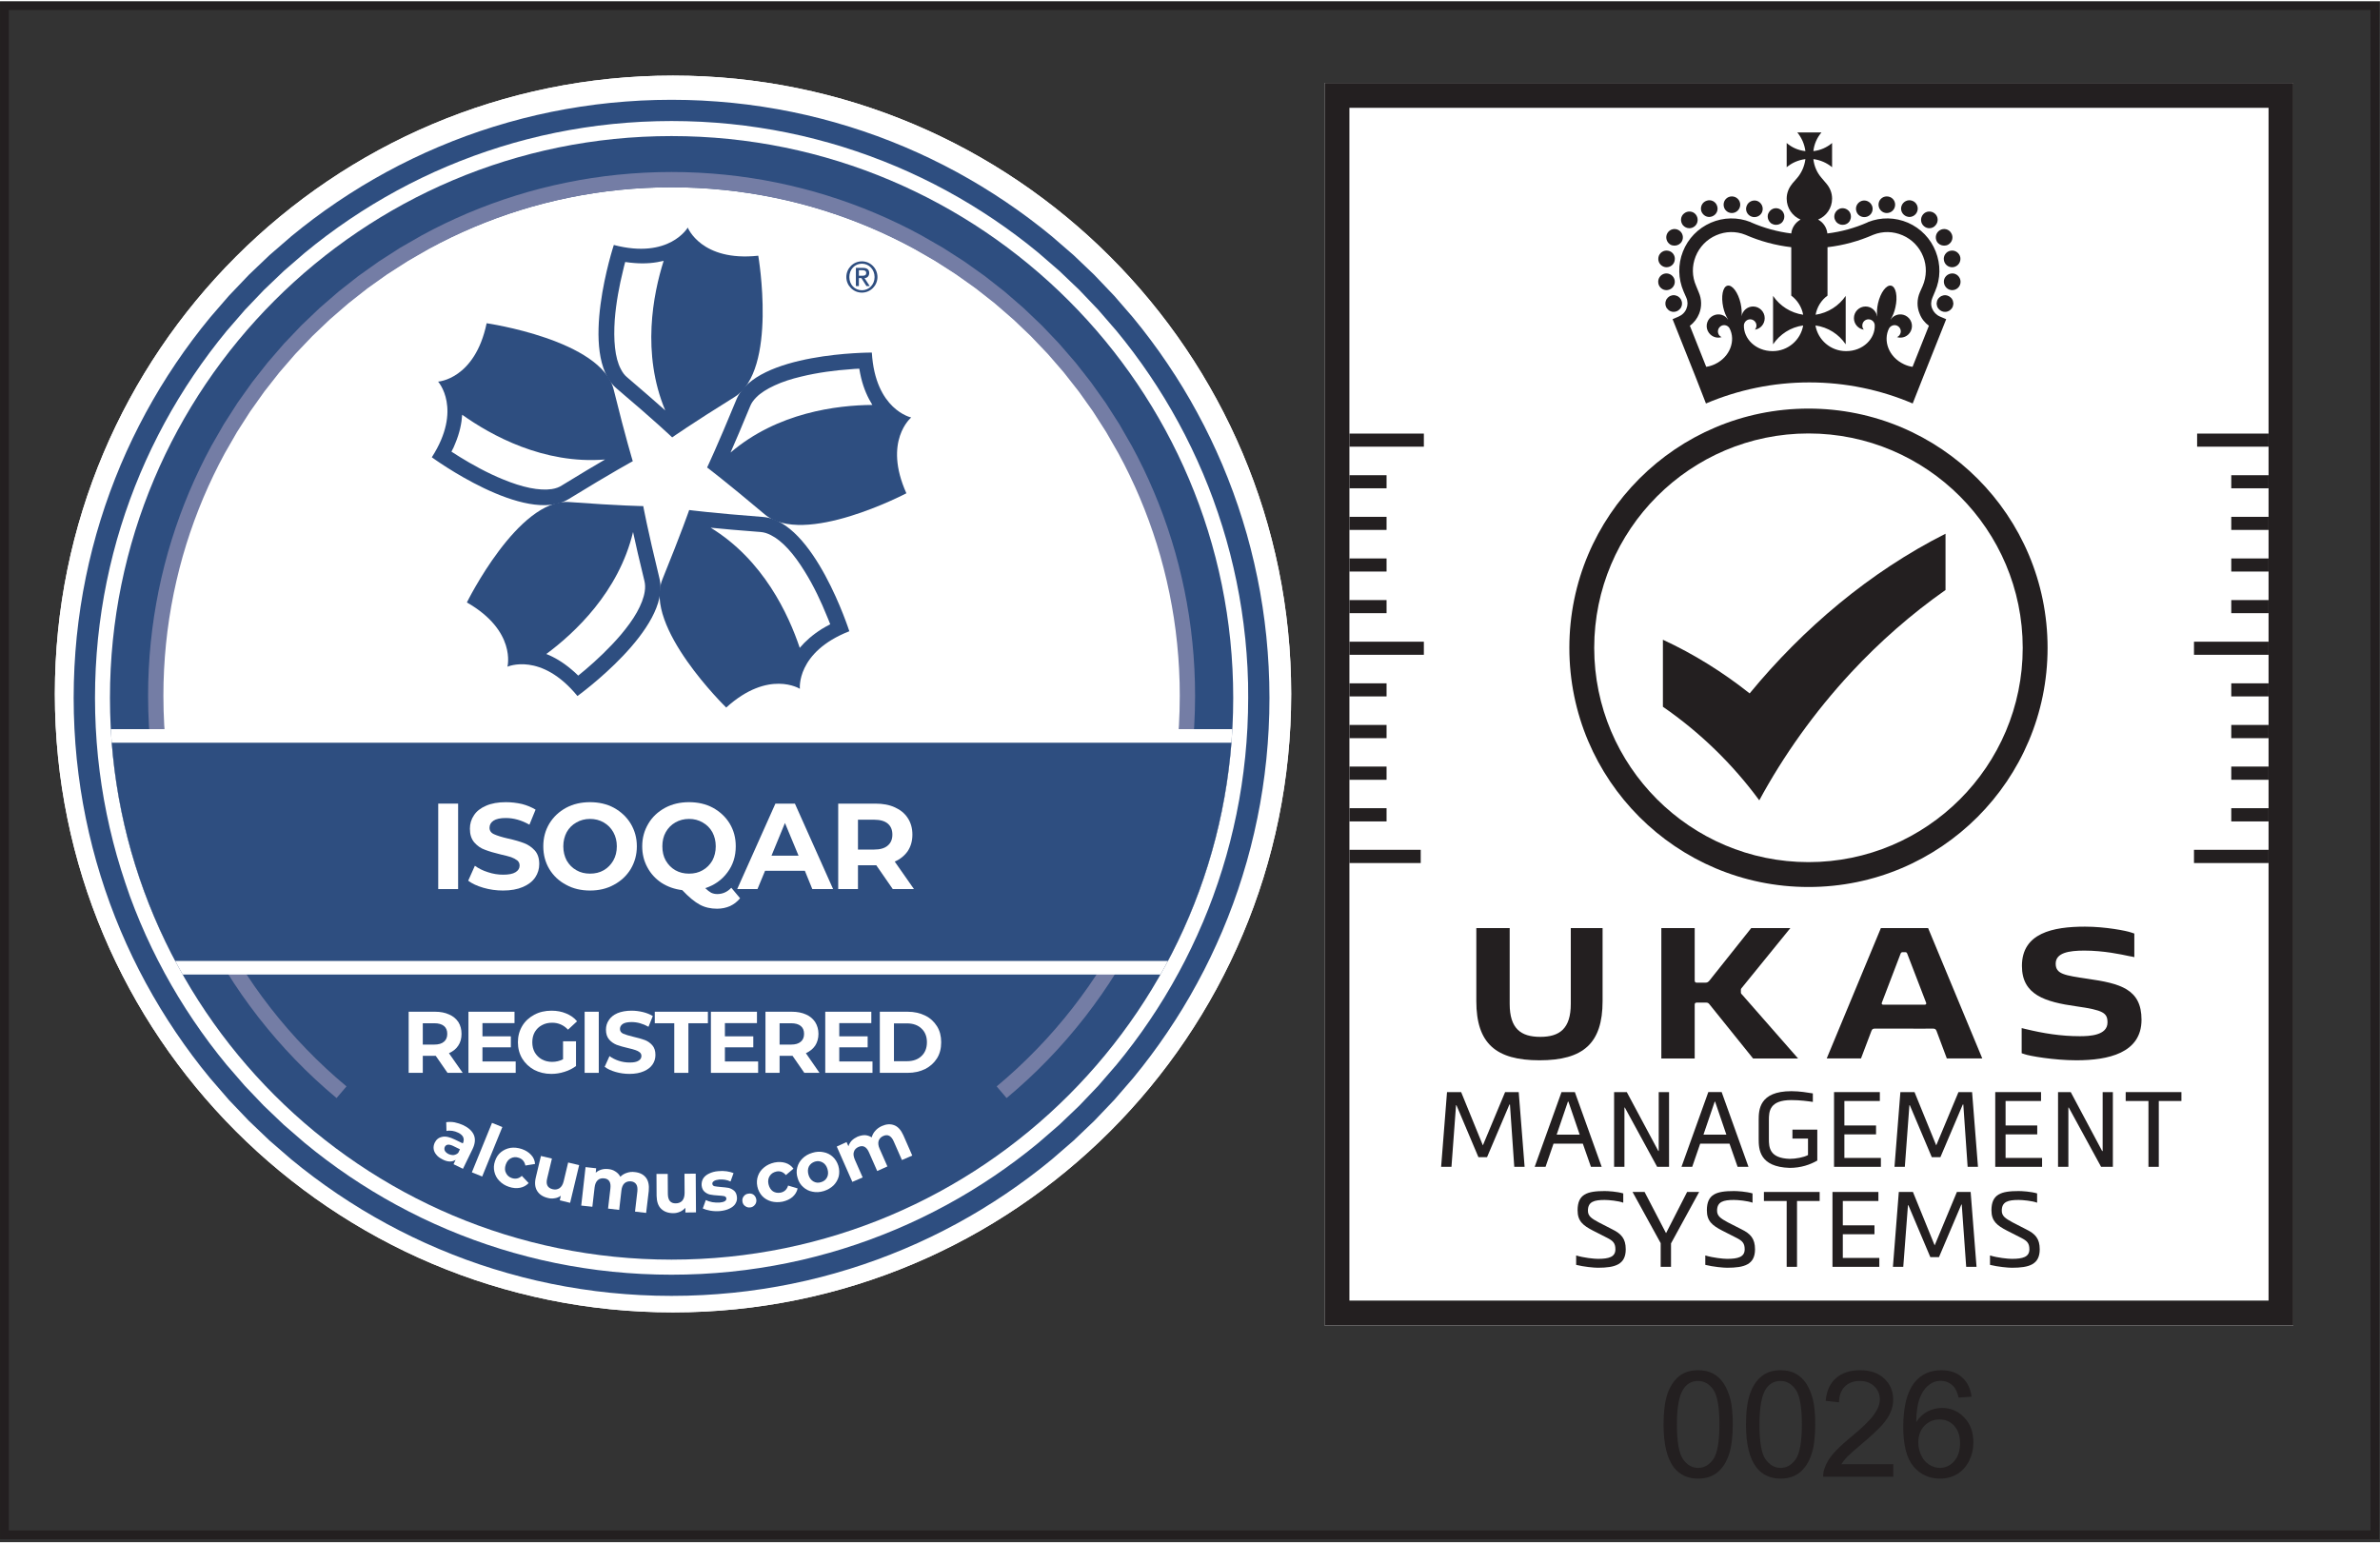 <?xml version="1.0" encoding="utf-8"?>
<!-- Generator: Adobe Illustrator 28.1.0, SVG Export Plug-In . SVG Version: 6.00 Build 0)  -->
<svg xmlns="http://www.w3.org/2000/svg" xmlns:xlink="http://www.w3.org/1999/xlink" version="1.1" id="Layer_1" x="0px" y="0px" width="350px" height="227px" viewBox="0 -0.566 1098 712.131" style="enable-background:new 0 0 1098 711;" xml:space="preserve">
<rect x="0" y="-0.566" width="1098" height="712.131" fill="#333333" stroke="none"/>
<style type="text/css">
	.st0{fill:#231F20;}
	.st1{clip-path:url(#SVGID_00000043442789921828904910000007724821280363688887_);fill:#FFFFFF;}
	.st2{clip-path:url(#SVGID_00000088130820344662795540000004511991642402592140_);fill:#FFFFFF;}
	.st3{clip-path:url(#SVGID_00000094604406227564422750000016328278152220670090_);fill:#2E4E80;}
	.st4{clip-path:url(#SVGID_00000174568079665235965790000012233643761235657359_);fill:#FFFFFF;}
	.st5{clip-path:url(#SVGID_00000171708364998959285240000018328166772579600303_);fill:#747DA5;}
	.st6{fill:#2E4E80;}
	.st7{clip-path:url(#SVGID_00000010296406505577645430000009094894425309550470_);fill:#FFFFFF;}
	.st8{clip-path:url(#SVGID_00000169540680274129858220000007354078236742957207_);fill:#2E4E80;}
	.st9{clip-path:url(#SVGID_00000066491760975596118090000003031612468060222879_);fill:#2E4E80;}
	.st10{clip-path:url(#SVGID_00000116213475133221091140000016976234715252379552_);fill:#2E4E80;}
	.st11{clip-path:url(#SVGID_00000133491152603115287520000009873055229413481096_);fill:#2E4E80;}
	.st12{clip-path:url(#SVGID_00000180342141909283600910000014844615834178743961_);fill:#2E4E80;}
	.st13{clip-path:url(#SVGID_00000141451324836158396730000003723331998644544957_);fill:#2E4E80;}
	.st14{clip-path:url(#SVGID_00000176007924074142850480000013204893787110109575_);fill:#2E4E80;}
	.st15{fill:#FFFFFF;}
</style>
<g>
	<path class="st0" d="M1093.613,4.06l0,701.524L4.064,705.583l0-701.524L1093.613,4.06z M1097.597,0.014L0.02,0.013l0,709.616   l1097.578,0.001L1097.597,0.014z"/>
	<path class="st0" d="M767.473,656.665c0-5.798,0.604-10.448,1.75-14.011c1.207-3.503,3.018-6.221,5.312-8.153   c2.354-1.932,5.312-2.838,8.873-2.838c2.656,0,4.95,0.483,6.942,1.57c1.992,1.026,3.622,2.597,4.889,4.59   c1.328,1.993,2.294,4.409,3.078,7.247c0.724,2.899,1.087,6.764,1.087,11.596c0,5.737-0.604,10.388-1.751,13.89   c-1.207,3.563-2.958,6.281-5.312,8.214c-2.354,1.932-5.312,2.899-8.934,2.899c-4.708,0-8.391-1.691-11.107-5.073   C769.103,672.488,767.473,665.845,767.473,656.665z M773.63,656.665c0,8.032,0.966,13.407,2.837,16.065   c1.871,2.657,4.225,3.986,6.942,3.986c2.777,0,5.131-1.329,7.002-3.986c1.871-2.718,2.837-8.032,2.837-16.065   c0-8.093-0.966-13.407-2.837-16.065c-1.871-2.657-4.225-3.986-7.062-3.986c-2.716,0-4.95,1.148-6.579,3.503   C774.656,643.137,773.63,648.633,773.63,656.665z"/>
	<path class="st0" d="M805.502,656.665c0-5.798,0.604-10.448,1.811-14.011c1.207-3.503,2.958-6.221,5.312-8.153   c2.354-1.932,5.312-2.838,8.873-2.838c2.596,0,4.95,0.483,6.881,1.57c1.992,1.026,3.622,2.597,4.95,4.59   c1.268,1.993,2.294,4.409,3.018,7.247c0.724,2.899,1.087,6.764,1.087,11.596c0,5.737-0.543,10.388-1.75,13.89   c-1.207,3.563-2.958,6.281-5.312,8.214c-2.354,1.932-5.312,2.899-8.873,2.899c-4.708,0-8.451-1.691-11.107-5.073   C807.132,672.488,805.502,665.845,805.502,656.665 M811.719,656.665c0,8.032,0.905,13.407,2.777,16.065   c1.932,2.657,4.225,3.986,7.002,3.986s5.07-1.329,6.942-3.986c1.871-2.718,2.837-8.032,2.837-16.065   c0-8.093-0.966-13.407-2.837-16.065c-1.871-2.657-4.225-3.986-7.002-3.986s-5.01,1.148-6.64,3.503   C812.745,643.137,811.719,648.633,811.719,656.665z"/>
	<path class="st0" d="M873.47,675.025v5.797h-32.354c-0.06-1.449,0.181-2.838,0.724-4.167c0.785-2.234,2.113-4.409,3.924-6.522   c1.811-2.114,4.467-4.59,7.908-7.428c5.312-4.348,8.873-7.791,10.745-10.388c1.871-2.536,2.837-4.952,2.837-7.187   c0-2.416-0.845-4.409-2.535-6.039c-1.75-1.631-3.923-2.476-6.7-2.476c-2.897,0-5.191,0.846-6.942,2.597   c-1.751,1.751-2.596,4.167-2.656,7.247l-6.157-0.664c0.422-4.59,1.992-8.093,4.769-10.508c2.777-2.416,6.459-3.623,11.107-3.623   c4.708,0,8.451,1.268,11.167,3.865c2.777,2.597,4.105,5.858,4.105,9.723c0,1.933-0.362,3.865-1.207,5.737   c-0.785,1.933-2.113,3.926-3.984,6.039c-1.871,2.053-4.95,4.952-9.235,8.576c-3.622,3.02-5.915,5.133-6.942,6.16   c-1.026,1.087-1.871,2.174-2.535,3.261H873.47z"/>
	<path class="st0" d="M909.567,643.862l-5.976,0.423c-0.543-2.355-1.328-4.047-2.294-5.133c-1.63-1.691-3.622-2.597-6.036-2.597   c-1.871,0-3.561,0.544-5.01,1.631c-1.932,1.389-3.38,3.382-4.467,6.039c-1.086,2.657-1.69,6.462-1.75,11.354   c1.449-2.234,3.26-3.865,5.312-4.952c2.113-1.026,4.286-1.57,6.58-1.57c4.044,0,7.424,1.449,10.262,4.409   c2.837,2.959,4.225,6.764,4.225,11.475c0,3.08-0.664,5.918-1.992,8.576c-1.328,2.597-3.139,4.65-5.433,6.039   c-2.354,1.389-4.95,2.114-7.908,2.114c-5.01,0-9.115-1.872-12.254-5.556c-3.139-3.684-4.769-9.723-4.769-18.239   c0-9.421,1.751-16.306,5.252-20.654c3.078-3.744,7.183-5.556,12.314-5.556c3.863,0,7.062,1.027,9.477,3.201   C907.575,637.038,909.084,639.997,909.567,643.862 M885,664.939c0,2.114,0.422,4.046,1.328,5.979   c0.845,1.872,2.113,3.322,3.682,4.288c1.569,1.026,3.26,1.51,4.95,1.51c2.535,0,4.769-1.026,6.58-3.08   c1.811-2.053,2.716-4.831,2.716-8.334c0-3.382-0.906-6.039-2.716-8.032c-1.751-1.933-4.044-2.899-6.761-2.899   c-2.716,0-5.07,0.966-6.942,2.899C885.965,659.262,885,661.799,885,664.939z"/>
	<g>
		<defs>
			<path id="SVGID_1_" d="M25.312,319.613c0,157.626,127.667,285.357,285.154,285.357c157.547,0,285.214-127.731,285.214-285.357     c0-157.565-127.667-285.297-285.214-285.297C152.979,34.316,25.312,162.047,25.312,319.613"/>
		</defs>
		<clipPath id="SVGID_00000155115731996545086410000013890495903571536000_">
			<use xlink:href="#SVGID_1_" style="overflow:visible;"/>
		</clipPath>
		
			<rect x="16.077" y="27.552" style="clip-path:url(#SVGID_00000155115731996545086410000013890495903571536000_);fill:#FFFFFF;" width="587.511" height="587.744"/>
	</g>
	<g>
		<defs>
			<path id="SVGID_00000054968313290566572220000006090612680130256001_" d="M25.312,319.613     c0,157.626,127.667,285.357,285.154,285.357c157.547,0,285.214-127.731,285.214-285.357     c0-157.565-127.667-285.297-285.214-285.297C152.979,34.316,25.312,162.047,25.312,319.613"/>
		</defs>
		<clipPath id="SVGID_00000010290758108940333490000014129481875876008362_">
			<use xlink:href="#SVGID_00000054968313290566572220000006090612680130256001_" style="overflow:visible;"/>
		</clipPath>
		<path style="clip-path:url(#SVGID_00000010290758108940333490000014129481875876008362_);fill:#FFFFFF;" d="M603.588,321.425    c0,162.336-131.531,293.871-293.786,293.871c-162.195,0-293.726-131.535-293.726-293.871    c0-162.276,131.531-293.872,293.726-293.872C472.057,27.553,603.588,159.149,603.588,321.425z"/>
	</g>
	<g>
		<defs>
			<path id="SVGID_00000132783951465918812840000002850516800904040835_" d="M25.312,319.613     c0,157.626,127.667,285.357,285.154,285.357c157.547,0,285.214-127.731,285.214-285.357     c0-157.565-127.667-285.297-285.214-285.297C152.979,34.316,25.312,162.047,25.312,319.613"/>
		</defs>
		<clipPath id="SVGID_00000165236209610286419610000011662133772549201308_">
			<use xlink:href="#SVGID_00000132783951465918812840000002850516800904040835_" style="overflow:visible;"/>
		</clipPath>
		<path style="clip-path:url(#SVGID_00000165236209610286419610000011662133772549201308_);fill:#2E4E80;" d="M309.802,580.631    c-143.06,0-259.077-116.015-259.077-259.207c0-143.131,116.017-259.207,259.077-259.207    c143.12,0.001,259.138,116.075,259.138,259.207C568.94,464.616,452.922,580.631,309.802,580.631"/>
	</g>
	<g>
		<defs>
			<path id="SVGID_00000033370244511399541160000011520495156322448575_" d="M25.312,319.613     c0,157.626,127.667,285.357,285.154,285.357c157.547,0,285.214-127.731,285.214-285.357     c0-157.565-127.667-285.297-285.214-285.297C152.979,34.316,25.312,162.047,25.312,319.613"/>
		</defs>
		<clipPath id="SVGID_00000164479781194114342190000003150868238438999205_">
			<use xlink:href="#SVGID_00000033370244511399541160000011520495156322448575_" style="overflow:visible;"/>
		</clipPath>
		<path style="clip-path:url(#SVGID_00000164479781194114342190000003150868238438999205_);fill:#FFFFFF;" d="M309.802,85.832    c-130.022,0-235.475,105.506-235.475,235.593c0,21.258,2.837,41.792,8.089,61.359l454.834,0    c5.251-19.567,8.028-40.101,8.028-61.359C545.277,191.338,439.884,85.832,309.802,85.832"/>
	</g>
	<g>
		<defs>
			<path id="SVGID_00000142147993912586627720000008941589288894726019_" d="M25.312,319.613     c0,157.626,127.667,285.357,285.154,285.357c157.547,0,285.214-127.731,285.214-285.357     c0-157.565-127.667-285.297-285.214-285.297C152.979,34.316,25.312,162.047,25.312,319.613"/>
		</defs>
		<clipPath id="SVGID_00000100373944643431464380000006408079167295944598_">
			<use xlink:href="#SVGID_00000142147993912586627720000008941589288894726019_" style="overflow:visible;"/>
		</clipPath>
		<polygon style="clip-path:url(#SVGID_00000100373944643431464380000006408079167295944598_);fill:#747DA5;" points="    459.804,500.701 464.663,496.544 464.592,496.605 469.331,492.327 469.261,492.387 473.888,487.979 473.818,488.049     478.315,483.509 478.255,483.58 482.641,478.93 482.571,479.01 486.826,474.239 486.766,474.31 490.901,469.428 490.84,469.498     494.844,464.506 494.784,464.586 498.647,459.483 498.597,459.553 502.329,454.36 502.269,454.44 505.861,449.126 505.81,449.206     509.271,443.791 509.221,443.872 512.531,438.376 512.48,438.456 515.639,432.86 515.599,432.94 518.617,427.243 518.577,427.324     521.444,421.536 521.394,421.627 524.11,415.749 524.07,415.849 526.625,409.89 526.585,409.971 528.99,403.932 528.949,404.022     531.193,397.913 531.163,398.013 533.225,391.813 533.195,391.903 535.106,385.623 535.076,385.723 536.817,379.382     536.796,379.472 538.366,373.061 538.336,373.161 539.724,366.689 539.704,366.78 540.921,360.248 540.901,360.348     541.937,353.735 541.927,353.836 542.783,347.182 542.762,347.283 543.426,340.569 543.426,340.66 543.909,333.896     543.899,333.997 544.191,327.182 544.181,327.273 544.282,320.408 544.282,320.499 544.211,314.359 544.211,314.449     543.97,308.34 543.98,308.43 543.597,302.361 543.597,302.451 543.064,296.412 543.074,296.503 542.39,290.524 542.41,290.614     541.575,284.686 541.595,284.776 540.609,278.878 540.619,278.958 539.513,273.121 539.523,273.211 538.265,267.423     538.285,267.504 536.887,261.777 536.907,261.857 535.378,256.18 535.408,256.271 533.728,250.654 533.758,250.725     531.947,245.169 531.978,245.249 530.036,239.743 530.066,239.824 528.004,234.388 528.034,234.459 525.841,229.094     525.881,229.175 523.557,223.86 523.587,223.94 521.142,218.706 521.183,218.777 518.617,213.603 518.658,213.684     515.961,208.591 516.022,208.701 510.297,198.727 510.388,198.877 504.201,189.214 504.301,189.356 497.661,180.025     497.752,180.155 490.689,171.157 490.8,171.288 483.315,162.642 483.426,162.772 475.548,154.508 475.669,154.62 467.409,146.738     467.53,146.859 458.898,139.37 459.029,139.471 450.035,132.405 450.166,132.505 440.84,125.873 440.981,125.973 431.323,119.773     431.473,119.863 421.504,114.126 421.614,114.186 416.514,111.499 416.594,111.539 411.433,108.972 411.503,109.003     406.272,106.557 406.352,106.597 401.051,104.282 401.121,104.312 395.749,102.118 395.829,102.148 390.396,100.085     390.477,100.105 384.974,98.172 385.054,98.202 379.491,96.391 379.571,96.42 373.958,94.74 374.048,94.77 368.374,93.24     368.455,93.26 362.73,91.861 362.811,91.881 357.026,90.623 357.106,90.633 351.281,89.516 351.362,89.536 345.466,88.549     345.557,88.569 339.631,87.734 339.722,87.744 333.746,87.07 333.826,87.08 327.8,86.546 327.891,86.546 321.824,86.164     321.915,86.164 315.808,85.933 315.899,85.933 309.762,85.862 309.842,85.862 303.705,85.933 303.796,85.933 297.689,86.164     297.78,86.164 291.723,86.546 291.814,86.546 285.788,87.08 285.878,87.07 279.902,87.744 279.993,87.734 274.057,88.569     274.148,88.549 268.262,89.536 268.353,89.516 262.518,90.633 262.598,90.623 256.814,91.881 256.904,91.861 251.17,93.26     251.26,93.24 245.586,94.77 245.667,94.74 240.053,96.42 240.133,96.391 234.58,98.192 234.66,98.172 229.157,100.104     229.248,100.074 223.815,102.148 223.896,102.118 218.523,104.312 218.594,104.282 213.292,106.597 213.372,106.557     208.131,109.002 208.211,108.972 203.05,111.539 203.131,111.499 198.03,114.196 198.141,114.126 188.181,119.863     188.332,119.772 178.674,125.973 178.805,125.872 169.479,132.505 169.619,132.405 160.635,139.471 160.766,139.37     152.124,146.858 152.245,146.738 143.985,154.619 144.106,154.508 136.229,162.772 136.339,162.642 128.864,171.288     128.965,171.157 121.903,180.155 122.003,180.024 115.373,189.355 115.464,189.214 109.277,198.877 109.367,198.726     103.633,208.701 103.693,208.59 101.007,213.683 101.047,213.603 98.481,218.777 98.517,218.706 96.072,223.94 96.109,223.86     93.785,229.174 93.819,229.094 91.631,234.459 91.662,234.388 89.594,239.824 89.624,239.743 87.685,245.249 87.713,245.168     85.91,250.725 85.934,250.654 84.259,256.271 84.286,256.18 82.753,261.857 82.775,261.776 81.379,267.504 81.399,267.423     80.139,273.211 80.157,273.12 79.04,278.958 79.055,278.878 78.074,284.776 78.088,284.685 77.258,290.614 77.269,290.524     76.59,296.502 76.599,296.412 76.063,302.451 76.07,302.36 75.685,308.43 75.69,308.339 75.455,314.449 75.459,314.359     75.383,320.498 75.383,320.408 75.481,327.273 75.478,327.182 75.764,333.996 75.759,333.896 76.242,340.66 76.233,340.569     76.897,347.283 76.886,347.182 77.739,353.836 77.725,353.735 78.758,360.348 78.741,360.247 79.957,366.78 79.936,366.679     81.333,373.161 81.312,373.071 82.873,379.472 82.848,379.382 84.583,385.723 84.556,385.622 86.465,391.903 86.436,391.812     88.504,398.013 88.47,397.912 90.71,404.022 90.677,403.932 93.076,409.971 93.04,409.89 95.591,415.849 95.549,415.748     98.266,421.627 98.224,421.536 101.088,427.324 101.047,427.243 104.065,432.94 104.025,432.86 107.184,438.456 107.134,438.375     110.444,443.871 110.394,443.791 113.854,449.206 113.804,449.125 117.396,454.44 117.335,454.36 121.068,459.553     121.017,459.483 124.891,464.586 124.83,464.516 128.824,469.498 128.764,469.428 132.899,474.309 132.838,474.239     137.094,479.01 137.024,478.929 141.41,483.58 141.35,483.509 145.847,488.049 145.776,487.978 150.404,492.387 150.334,492.327     155.072,496.604 155.002,496.544 159.861,500.701 155.273,506.076 150.414,501.909 150.344,501.849 145.605,497.571     145.535,497.51 140.907,493.102 140.836,493.031 136.329,488.492 136.269,488.431 131.893,483.781 131.822,483.711     127.567,478.94 127.506,478.869 123.382,473.997 123.321,473.917 119.317,468.934 119.257,468.854 115.394,463.751     115.333,463.68 111.601,458.476 111.54,458.396 107.949,453.091 107.899,453.011 104.448,447.596 104.397,447.515     101.088,442.019 101.037,441.929 97.872,436.332 97.826,436.242 94.808,430.545 94.766,430.464 91.898,424.676 91.856,424.596     89.14,418.718 89.1,418.627 86.549,412.668 86.513,412.588 84.114,406.548 84.08,406.458 81.839,400.338 81.805,400.247     79.737,394.047 79.709,393.956 77.8,387.686 77.772,387.585 76.037,381.244 76.012,381.153 74.449,374.742 74.428,374.651     73.033,368.169 73.013,368.078 71.798,361.536 71.781,361.435 70.747,354.832 70.733,354.731 69.881,348.078 69.87,347.977     69.206,341.264 69.197,341.163 68.714,334.399 68.709,334.288 68.422,327.474 68.419,327.373 68.321,320.508 68.321,320.418     68.396,314.268 68.399,314.177 68.632,308.068 68.637,307.977 69.022,301.908 69.029,301.827 69.564,295.788 69.573,295.707     70.252,289.728 70.263,289.638 71.093,283.699 71.107,283.609 72.088,277.72 72.103,277.63 73.22,271.792 73.238,271.711     74.498,265.913 74.518,265.833 75.913,260.106 75.934,260.025 77.467,254.338 77.493,254.247 79.168,248.631 79.192,248.55     80.996,242.984 81.024,242.904 82.964,237.398 82.993,237.317 85.06,231.872 85.091,231.791 87.28,226.426 87.314,226.346     89.638,221.031 89.674,220.951 92.119,215.717 92.155,215.636 94.72,210.463 94.76,210.392 97.446,205.289 97.509,205.178     103.24,195.203 103.331,195.062 109.518,185.399 109.609,185.258 116.249,175.928 116.349,175.787 123.422,166.789     123.522,166.667 130.997,158.021 131.118,157.891 138.995,149.627 139.116,149.506 147.376,141.625 147.496,141.514     156.138,134.025 156.269,133.915 165.253,126.849 165.394,126.748 174.72,120.115 174.851,120.024 184.509,113.824     184.66,113.733 194.62,108.006 194.73,107.945 199.831,105.248 199.912,105.208 205.073,102.641 205.153,102.601 210.384,100.155     210.465,100.125 215.767,97.799 215.847,97.769 221.22,95.575 221.3,95.545 226.733,93.472 226.813,93.441 232.316,91.509     232.397,91.478 237.95,89.677 238.031,89.646 243.654,87.976 243.745,87.945 249.419,86.415 249.5,86.395 255.224,84.997     255.314,84.976 261.099,83.718 261.19,83.698 267.015,82.581 267.105,82.56 272.991,81.584 273.081,81.574 279.007,80.739     279.097,80.728 285.073,80.044 285.164,80.044 291.18,79.5 291.271,79.5 297.327,79.108 297.418,79.108 303.524,78.876     303.615,78.867 309.762,78.796 309.842,78.796 315.989,78.867 316.08,78.876 322.187,79.108 322.267,79.108 328.333,79.5     328.424,79.5 334.46,80.044 334.541,80.044 340.517,80.728 340.607,80.739 346.543,81.574 346.633,81.584 352.519,82.56     352.609,82.581 358.434,83.698 358.525,83.718 364.31,84.976 364.4,84.997 370.125,86.395 370.205,86.415 375.889,87.945     375.98,87.976 381.594,89.646 381.674,89.677 387.238,91.479 387.318,91.509 392.821,93.441 392.901,93.472 398.344,95.545     398.425,95.575 403.797,97.77 403.868,97.799 409.179,100.125 409.26,100.155 414.491,102.601 414.572,102.641 419.743,105.208     419.823,105.248 424.914,107.945 425.025,108.006 434.985,113.733 435.135,113.824 444.794,120.024 444.934,120.115     454.26,126.748 454.391,126.849 463.385,133.915 463.516,134.025 472.158,141.514 472.279,141.625 480.548,149.506     480.669,149.627 488.547,157.891 488.657,158.022 496.142,166.668 496.253,166.798 503.315,175.797 503.406,175.928     510.046,185.258 510.146,185.4 516.334,195.063 516.424,195.213 522.148,205.178 522.209,205.289 524.905,210.382     524.945,210.463 527.511,215.636 527.551,215.717 529.996,220.951 530.026,221.031 532.35,226.346 532.38,226.427     534.573,231.791 534.603,231.872 536.676,237.318 536.706,237.398 538.638,242.904 538.668,242.984 540.469,248.551     540.499,248.631 542.169,254.248 542.199,254.338 543.728,260.025 543.748,260.106 545.147,265.833 545.167,265.914     546.424,271.711 546.445,271.792 547.561,277.63 547.571,277.72 548.557,283.609 548.567,283.699 549.402,289.638     549.412,289.729 550.086,295.707 550.096,295.788 550.64,301.827 550.64,301.908 551.032,307.977 551.032,308.068     551.263,314.177 551.263,314.268 551.344,320.418 551.344,320.509 551.243,327.374 551.243,327.474 550.951,334.289     550.951,334.399 550.469,341.163 550.459,341.264 549.795,347.978 549.785,348.078 548.93,354.731 548.919,354.832     547.883,361.435 547.863,361.536 546.656,368.078 546.636,368.169 545.247,374.641 545.217,374.742 543.648,381.154     543.628,381.244 541.897,387.585 541.867,387.686 539.956,393.957 539.925,394.047 537.863,400.248 537.823,400.338     535.589,406.458 535.549,406.549 533.155,412.588 533.114,412.668 530.569,418.627 530.529,418.718 527.813,424.596     527.762,424.677 524.895,430.464 524.855,430.545 521.837,436.242 521.796,436.333 518.627,441.929 518.577,442.02     515.267,447.515 515.217,447.596 511.766,453.011 511.716,453.092 508.124,458.396 508.064,458.477 504.331,463.68     504.281,463.751 500.418,468.854 500.347,468.935 496.343,473.927 496.283,473.998 492.158,478.869 492.098,478.94     487.842,483.711 487.772,483.781 483.395,488.431 483.335,488.492 478.828,493.031 478.758,493.102 474.13,497.511     474.059,497.571 469.321,501.849 469.25,501.909 464.391,506.076   "/>
	</g>
	<path class="st6" d="M575.791,314.49v0.121l-0.261-6.955l0.01,0.131l-0.443-6.915l0.01,0.121l-0.604-6.855l0.01,0.131l-0.785-6.804   l0.02,0.111l-0.946-6.754l0.02,0.121l-1.107-6.704l0.02,0.121l-1.278-6.643l0.03,0.121l-1.439-6.583l0.03,0.111l-1.59-6.522   l0.03,0.11l-1.751-6.462l0.04,0.121l-1.912-6.402l0.03,0.111l-2.052-6.331l0.04,0.121l-2.203-6.261l0.05,0.11l-2.354-6.19   l0.04,0.111l-2.495-6.12l0.04,0.111l-2.646-6.039l0.05,0.111l-2.787-5.969l0.05,0.111l-2.917-5.888l0.06,0.11l-3.068-5.797   l0.05,0.09l-3.189-5.717l0.06,0.101l-3.33-5.627l0.07,0.101l-3.471-5.536l0.07,0.101l-3.592-5.456l0.06,0.09l-3.712-5.365   l0.07,0.101l-3.843-5.265l0.07,0.09l-3.964-5.163l0.081,0.09l-4.084-5.063l0.111,0.131l-8.521-9.834l0.161,0.171l-8.974-9.412   l0.161,0.161l-9.407-8.978l0.171,0.161l-9.829-8.516l0.131,0.111l-5.07-4.087l0.101,0.07l-5.171-3.955l0.091,0.07l-5.262-3.845   l0.091,0.07l-5.352-3.714l0.101,0.061l-5.463-3.583l0.101,0.06l-5.543-3.462l0.101,0.06l-5.624-3.331l0.101,0.06l-5.714-3.191   l0.101,0.05l-5.805-3.06l0.11,0.05l-5.875-2.919l0.101,0.05l-5.966-2.778l0.111,0.041l-6.036-2.637l0.111,0.05l-6.117-2.506   l0.101,0.05l-6.187-2.355l0.121,0.04l-6.268-2.204l0.121,0.04l-6.328-2.053l0.121,0.03l-6.398-1.902l0.111,0.04l-6.469-1.751   l0.121,0.03l-6.519-1.6l0.121,0.03l-6.59-1.429l0.131,0.02l-6.64-1.268l0.111,0.02l-6.7-1.107l0.121,0.02l-6.751-0.957l0.121,0.021   l-6.801-0.775l0.121,0.01l-6.851-0.604l0.111,0.01l-6.901-0.443l0.131,0.01l-6.952-0.262h0.121l-6.992-0.09h0.121l-6.982,0.09   h0.121l-6.952,0.262l0.121-0.01l-6.901,0.443l0.121-0.01l-6.851,0.604l0.131-0.01l-6.811,0.775l0.131-0.021l-6.761,0.957   l0.121-0.02l-6.69,1.107l0.121-0.02l-6.64,1.268l0.121-0.02l-6.59,1.429l0.121-0.03l-6.519,1.6l0.121-0.04l-6.459,1.752l0.111-0.03   l-6.398,1.902l0.121-0.03l-6.328,2.053l0.121-0.041l-6.268,2.205l0.121-0.04l-6.187,2.355l0.111-0.05l-6.117,2.506l0.111-0.05   l-6.046,2.637l0.111-0.05l-5.956,2.788l0.101-0.05l-5.875,2.919l0.111-0.05l-5.805,3.06l0.101-0.05l-5.714,3.191l0.111-0.061   l-5.634,3.332l0.101-0.06l-5.543,3.462l0.101-0.061l-5.453,3.584l0.101-0.061l-5.362,3.714l0.101-0.07l-5.272,3.845l0.101-0.08   l-5.161,3.966l0.091-0.07l-5.07,4.087l0.131-0.111l-9.829,8.516l0.171-0.161l-9.407,8.978l0.161-0.161l-8.974,9.411l0.161-0.171   l-8.521,9.834l0.111-0.131l-4.078,5.063l0.074-0.091l-3.962,5.164l0.071-0.09l-3.833,5.264l0.066-0.1l-3.72,5.375l0.067-0.101   l-3.585,5.445l0.061-0.09l-3.464,5.536l0.063-0.101l-3.327,5.627l0.058-0.101l-3.199,5.727l0.057-0.11l-3.056,5.797l0.053-0.101   l-2.928,5.888l0.052-0.111l-2.785,5.969l0.05-0.111l-2.641,6.039l0.047-0.111l-2.498,6.12l0.043-0.111l-2.354,6.19l0.041-0.111   l-2.203,6.261l0.04-0.121l-2.052,6.331l0.034-0.111l-1.909,6.402l0.035-0.121l-1.742,6.462l0.029-0.111l-1.592,6.522l0.027-0.11   l-1.434,6.583l0.024-0.121l-1.276,6.643l0.022-0.121l-1.109,6.704l0.018-0.121l-0.943,6.754l0.015-0.111l-0.785,6.804l0.013-0.131   l-0.604,6.855l0.009-0.121l-0.438,6.915l0.006-0.131l-0.265,6.955l0.004-0.121l-0.091,6.995v-0.12l0.091,6.995l-0.004-0.121   l0.265,6.945l-0.006-0.121l0.438,6.905l-0.009-0.121l0.604,6.855l-0.013-0.131l0.785,6.814l-0.015-0.121l0.943,6.764l-0.018-0.121   l1.109,6.704l-0.022-0.131l1.276,6.653l-0.024-0.121l1.434,6.583l-0.027-0.121l1.592,6.533l-0.029-0.111l1.742,6.462l-0.035-0.131   l1.909,6.402l-0.034-0.101l2.052,6.331l-0.04-0.121L59.946,413l-0.041-0.111l2.354,6.19l-0.043-0.11l2.498,6.12l-0.047-0.111   l2.641,6.039l-0.05-0.111l2.785,5.959l-0.052-0.101l2.928,5.888l-0.053-0.111l3.056,5.798l-0.057-0.1l3.199,5.717l-0.058-0.1   l3.327,5.637l-0.063-0.111l3.464,5.546l-0.061-0.091l3.585,5.445l-0.067-0.1l3.72,5.365l-0.066-0.09l3.833,5.264l-0.071-0.09   l3.962,5.163l-0.074-0.09l4.079,5.063l-0.111-0.131l8.521,9.834l-0.161-0.171l8.974,9.411l-0.161-0.161l9.407,8.978l-0.171-0.161   l9.829,8.516l-0.131-0.111l5.07,4.087l-0.091-0.07l5.161,3.956l-0.101-0.07l5.272,3.845l-0.101-0.07l5.362,3.714l-0.101-0.06   l5.453,3.583l-0.101-0.06l5.543,3.463l-0.101-0.06l5.634,3.332l-0.111-0.06l5.714,3.191l-0.101-0.06l5.805,3.07l-0.111-0.06   l5.875,2.929l-0.101-0.05l5.956,2.778l-0.111-0.05l6.046,2.647l-0.111-0.05l6.117,2.506l-0.111-0.05l6.187,2.355l-0.121-0.04   l6.268,2.204l-0.121-0.04l6.328,2.053l-0.121-0.03l6.398,1.902l-0.111-0.04l6.459,1.751l-0.121-0.03l6.519,1.6l-0.121-0.03   l6.59,1.43l-0.121-0.02l6.64,1.268l-0.121-0.02l6.69,1.107l-0.121-0.02l6.76,0.956l-0.131-0.02l6.811,0.775l-0.131-0.01   l6.851,0.604l-0.121-0.01l6.901,0.443l-0.121-0.01l6.952,0.262h-0.121l6.982,0.09h-0.121l6.992-0.09h-0.121l6.952-0.262   l-0.131,0.01l6.901-0.443l-0.11,0.01l6.851-0.604l-0.121,0.01l6.801-0.775l-0.121,0.02l6.751-0.956l-0.121,0.02l6.7-1.107   l-0.111,0.02l6.64-1.268l-0.131,0.02l6.59-1.429l-0.121,0.03l6.519-1.6l-0.121,0.03l6.469-1.751l-0.111,0.04l6.398-1.902   l-0.121,0.03l6.328-2.053l-0.121,0.04l6.268-2.204l-0.121,0.04l6.187-2.355l-0.101,0.04l6.117-2.496l-0.111,0.05l6.036-2.647   l-0.111,0.05l5.966-2.788l-0.101,0.06l5.875-2.929l-0.111,0.061l5.805-3.07l-0.101,0.06l5.714-3.201l-0.101,0.07l5.624-3.331   l-0.101,0.06l5.543-3.463l-0.101,0.06l5.463-3.593l-0.101,0.07l5.352-3.714l-0.091,0.071l5.262-3.845l-0.09,0.07l5.171-3.966   l-0.101,0.08l5.07-4.087l-0.131,0.111l9.829-8.515l-0.171,0.161l9.407-8.978l-0.161,0.161l8.974-9.411l-0.161,0.171l8.521-9.834   l-0.111,0.131l4.084-5.063l-0.081,0.091l3.964-5.164l-0.07,0.091l3.843-5.264l-0.07,0.1l3.712-5.365l-0.06,0.09l3.592-5.455   l-0.07,0.1l3.471-5.546l-0.07,0.111l3.33-5.637l-0.06,0.111l3.189-5.727l-0.05,0.101l3.068-5.798l-0.06,0.111l2.917-5.888   l-0.05,0.1l2.787-5.959l-0.05,0.1l2.646-6.039l-0.04,0.121l2.495-6.12l-0.04,0.111l2.354-6.19l-0.05,0.111l2.203-6.261l-0.04,0.121   l2.052-6.331l-0.03,0.1l1.912-6.401l-0.04,0.131l1.751-6.462l-0.03,0.111l1.59-6.533l-0.03,0.121l1.439-6.583l-0.03,0.121   l1.278-6.653l-0.02,0.131l1.107-6.703l-0.02,0.121l0.946-6.764l-0.02,0.121l0.785-6.814l-0.01,0.131l0.604-6.855l-0.01,0.121   l0.443-6.905l-0.01,0.121l0.261-6.945v0.121l0.091-6.996v0.121L575.791,314.49z M585.66,321.364v0.121l-0.09,6.996v0.131   l-0.272,6.945v0.131l-0.443,6.905l-0.01,0.121l-0.604,6.855l-0.01,0.131l-0.785,6.804l-0.01,0.121l-0.946,6.754l-0.02,0.121   l-1.107,6.704l-0.02,0.12l-1.278,6.653l-0.03,0.121l-1.429,6.583l-0.03,0.121l-1.59,6.533l-0.03,0.111l-1.74,6.462l-0.04,0.121   l-1.912,6.402l-0.03,0.111l-2.052,6.341l-0.04,0.111l-2.203,6.261l-0.04,0.111l-2.354,6.19l-0.04,0.111l-2.505,6.12l-0.04,0.121   l-2.656,6.039l-0.04,0.101l-2.787,5.969l-0.05,0.101l-2.917,5.888l-0.06,0.111l-3.068,5.798l-0.05,0.101l-3.189,5.717l-0.06,0.111   l-3.33,5.627l-0.06,0.111l-3.461,5.536l-0.07,0.101l-3.592,5.455l-0.06,0.091l-3.712,5.365l-0.07,0.1l-3.843,5.264l-0.07,0.091   l-3.954,5.173l-0.08,0.091l-4.075,5.063l-0.111,0.131l-8.521,9.844l-0.161,0.171l-8.974,9.411l-0.161,0.161l-9.407,8.978   l-0.171,0.161l-9.839,8.515l-0.131,0.111l-5.07,4.087l-0.091,0.07l-5.171,3.966l-0.091,0.07l-5.272,3.835l-0.091,0.07l-5.362,3.714   l-0.101,0.07l-5.453,3.583l-0.091,0.06l-5.543,3.462l-0.101,0.07l-5.624,3.322l-0.111,0.06l-5.714,3.201l-0.101,0.05l-5.805,3.06   l-0.111,0.06l-5.875,2.919l-0.111,0.05l-5.966,2.788l-0.111,0.05l-6.036,2.637l-0.111,0.05L411,578.196l-0.111,0.05l-6.187,2.355   l-0.111,0.04l-6.268,2.204l-0.111,0.04l-6.328,2.053l-0.111,0.03l-6.398,1.902l-0.121,0.04l-6.469,1.751l-0.111,0.03l-6.519,1.59   l-0.121,0.03l-6.589,1.429l-0.121,0.03l-6.64,1.268l-0.121,0.02l-6.7,1.107l-0.121,0.02l-6.75,0.946l-0.121,0.02l-6.811,0.775   l-0.121,0.01l-6.861,0.604l-0.121,0.01l-6.901,0.443h-0.131l-6.942,0.272h-0.121l-7.002,0.09h-0.121l-6.992-0.09h-0.121   l-6.952-0.272h-0.121l-6.902-0.443l-0.121-0.01l-6.851-0.604l-0.131-0.01l-6.801-0.775l-0.131-0.02l-6.751-0.946l-0.121-0.02   l-6.69-1.107l-0.121-0.02l-6.64-1.268l-0.121-0.03l-6.589-1.429l-0.121-0.03l-6.519-1.59l-0.111-0.04l-6.459-1.751l-0.121-0.03   l-6.399-1.903l-0.111-0.03l-6.328-2.053l-0.111-0.04l-6.268-2.204l-0.111-0.04l-6.187-2.355l-0.111-0.05l-6.117-2.496l-0.101-0.05   l-6.046-2.637l-0.111-0.05l-5.966-2.788l-0.101-0.05l-5.875-2.919l-0.111-0.06l-5.805-3.06l-0.101-0.06l-5.714-3.191l-0.101-0.06   l-5.634-3.322l-0.101-0.07l-5.543-3.463l-0.101-0.06l-5.443-3.583l-0.101-0.071l-5.352-3.714l-0.101-0.071l-5.262-3.835   l-0.101-0.081l-5.161-3.956l-0.091-0.071l-5.07-4.086l-0.131-0.111l-9.829-8.516l-0.181-0.161l-9.407-8.978l-0.161-0.161   l-8.974-9.411l-0.161-0.171l-8.514-9.844l-0.111-0.131l-4.083-5.063l-0.074-0.09l-3.961-5.174l-0.071-0.101l-3.833-5.254   l-0.066-0.1l-3.719-5.365l-0.067-0.101l-3.584-5.445l-0.061-0.1l-3.463-5.536l-0.063-0.111l-3.328-5.627l-0.058-0.101l-3.199-5.727   l-0.057-0.101l-3.055-5.798l-0.053-0.101l-2.928-5.888l-0.052-0.111l-2.784-5.969l-0.05-0.111l-2.641-6.039l-0.047-0.111   l-2.497-6.12l-0.043-0.111l-2.354-6.19l-0.041-0.111l-2.203-6.261l-0.04-0.111l-2.052-6.341l-0.034-0.111l-1.908-6.402   l-0.035-0.121l-1.743-6.462l-0.029-0.111l-1.593-6.533l-0.027-0.121l-1.434-6.583l-0.024-0.121l-1.275-6.653l-0.022-0.121   l-1.11-6.703l-0.018-0.121l-0.944-6.754l-0.015-0.121l-0.785-6.804l-0.013-0.131l-0.604-6.855l-0.009-0.121l-0.438-6.905   l-0.006-0.131l-0.265-6.945l-0.003-0.131l-0.091-6.996v-0.121l0.091-7.005l0.003-0.121l0.265-6.955l0.006-0.121l0.438-6.905   l0.009-0.121l0.604-6.855l0.013-0.131l0.785-6.814l0.015-0.111l0.944-6.754l0.018-0.121l1.11-6.704l0.022-0.131l1.275-6.643   l0.024-0.121l1.434-6.583l0.027-0.121l1.593-6.533l0.029-0.111l1.743-6.462l0.035-0.131l1.908-6.402l0.034-0.1l2.052-6.341   l0.04-0.111l2.203-6.261l0.041-0.111l2.354-6.19l0.043-0.11l2.497-6.13l0.047-0.11l2.641-6.039l0.05-0.111l2.784-5.959l0.052-0.11   l2.928-5.889l0.053-0.101l3.055-5.797l0.057-0.111l3.199-5.717l0.058-0.101l3.328-5.637l0.063-0.101l3.463-5.546l0.061-0.09   l3.584-5.445l0.067-0.101l3.719-5.375l0.066-0.09l3.833-5.264l0.071-0.09l3.961-5.173l0.074-0.091l4.083-5.063l0.111-0.141   l8.514-9.834l0.161-0.171l8.974-9.411l0.161-0.171l9.407-8.968l0.181-0.161l9.829-8.516l0.131-0.11l5.07-4.087l0.091-0.07   l5.161-3.966l0.101-0.07l5.262-3.845l0.101-0.06l5.352-3.714l0.101-0.07l5.443-3.583l0.101-0.061l5.543-3.473l0.101-0.061   l5.634-3.322l0.101-0.06l5.714-3.201l0.101-0.05l5.805-3.07l0.111-0.05l5.875-2.919l0.101-0.05l5.966-2.788l0.111-0.05l6.046-2.647   l0.101-0.04l6.117-2.497l0.111-0.05l6.187-2.356l0.111-0.04l6.268-2.205l0.111-0.04l6.328-2.053l0.111-0.03l6.398-1.902   l0.121-0.041l6.459-1.751l0.111-0.03l6.519-1.59l0.121-0.03l6.59-1.429l0.121-0.03l6.64-1.268l0.121-0.021l6.69-1.107l0.121-0.02   l6.751-0.946l0.131-0.02l6.801-0.775l0.131-0.01l6.851-0.604l0.121-0.01l6.902-0.443l0.121-0.01l6.952-0.262h0.121l6.992-0.09   h0.121l7.002,0.09h0.121l6.942,0.262l0.131,0.01l6.901,0.443l0.121,0.01l6.861,0.604l0.121,0.01l6.811,0.775l0.121,0.02l6.75,0.946   l0.121,0.02l6.7,1.107l0.121,0.021l6.64,1.268l0.121,0.03l6.589,1.429l0.121,0.03l6.519,1.59l0.111,0.03l6.469,1.751l0.121,0.041   l6.399,1.902l0.111,0.03l6.328,2.053l0.111,0.04l6.268,2.205l0.111,0.04l6.187,2.356l0.111,0.04l6.117,2.506l0.111,0.04   l6.036,2.647l0.111,0.05l5.966,2.778l0.111,0.061l5.875,2.919l0.111,0.05l5.805,3.07l0.101,0.05l5.714,3.201l0.111,0.061   l5.624,3.322l0.101,0.07l5.543,3.462l0.09,0.061l5.453,3.583l0.101,0.07l5.362,3.714l0.09,0.061l5.272,3.845l0.091,0.07   l5.171,3.966l0.091,0.071l5.071,4.086l0.131,0.11l9.839,8.516l0.171,0.161l9.407,8.968l0.161,0.171l8.974,9.412l0.161,0.171   l8.521,9.834l0.111,0.141l4.075,5.063l0.08,0.09l3.954,5.173l0.07,0.09l3.843,5.264l0.07,0.101l3.712,5.365l0.06,0.091l3.592,5.455   l0.07,0.09l3.461,5.546l0.06,0.101l3.33,5.637l0.06,0.101l3.189,5.727l0.05,0.101l3.068,5.798l0.06,0.11l2.917,5.888l0.05,0.1   l2.787,5.959l0.04,0.111l2.656,6.039l0.04,0.111l2.505,6.13l0.04,0.111l2.354,6.19l0.04,0.11l2.203,6.261l0.04,0.111l2.052,6.341   l0.03,0.1l1.912,6.402l0.04,0.131l1.74,6.462l0.03,0.111l1.59,6.532l0.03,0.121l1.429,6.583l0.03,0.121l1.278,6.643l0.02,0.131   l1.107,6.704l0.02,0.121l0.946,6.754l0.01,0.111l0.785,6.814l0.01,0.131l0.604,6.855l0.01,0.121l0.443,6.905v0.121l0.272,6.955   v0.121L585.66,321.364z"/>
	<g>
		<defs>
			<path id="SVGID_00000057137318518129281220000008109590460096573627_" d="M50.725,321.424     c0,143.192,116.017,259.207,259.077,259.207c143.12,0,259.138-116.015,259.138-259.207     c0-143.132-116.018-259.206-259.138-259.207C166.742,62.218,50.725,178.293,50.725,321.424"/>
		</defs>
		<clipPath id="SVGID_00000170992762047795092800000004376947409624756896_">
			<use xlink:href="#SVGID_00000057137318518129281220000008109590460096573627_" style="overflow:visible;"/>
		</clipPath>
		
			<rect x="50.725" y="335.859" style="clip-path:url(#SVGID_00000170992762047795092800000004376947409624756896_);fill:#FFFFFF;" width="518.215" height="113.237"/>
	</g>
	<g>
		<defs>
			<path id="SVGID_00000044163613595757660890000003858564182648741533_" d="M50.725,321.424     c0,143.192,116.017,259.207,259.077,259.207c143.12,0,259.138-116.015,259.138-259.207     c0-143.132-116.018-259.206-259.138-259.207C166.742,62.218,50.725,178.293,50.725,321.424"/>
		</defs>
		<clipPath id="SVGID_00000022538472379712614510000009530876796771886482_">
			<use xlink:href="#SVGID_00000044163613595757660890000003858564182648741533_" style="overflow:visible;"/>
		</clipPath>
		
			<rect x="50.725" y="342.14" style="clip-path:url(#SVGID_00000022538472379712614510000009530876796771886482_);fill:#2E4E80;" width="518.215" height="100.675"/>
	</g>
	<g>
		<defs>
			<path id="SVGID_00000024680199521892311140000000528186648787763107_" d="M25.312,319.613     c0,157.626,127.667,285.357,285.154,285.357c157.547,0,285.214-127.731,285.214-285.357     c0-157.565-127.667-285.297-285.214-285.297C152.979,34.316,25.312,162.047,25.312,319.613"/>
		</defs>
		<clipPath id="SVGID_00000049914895840395604600000005539912465487512200_">
			<use xlink:href="#SVGID_00000024680199521892311140000000528186648787763107_" style="overflow:visible;"/>
		</clipPath>
		<path style="clip-path:url(#SVGID_00000049914895840395604600000005539912465487512200_);fill:#2E4E80;" d="M397.63,120.014    c3.984,0,7.183,3.261,7.183,7.248c0,3.925-3.199,7.187-7.183,7.187c-3.984,0-7.183-3.261-7.183-7.187    C390.447,123.275,393.646,120.014,397.63,120.014z M397.63,133.361c3.32,0,5.855-2.657,5.855-6.1c0-3.442-2.535-6.16-5.855-6.16    c-3.32,0-5.795,2.718-5.795,6.16C391.835,130.704,394.31,133.361,397.63,133.361z M394.853,123.034h3.26    c1.932,0,2.897,0.785,2.897,2.356c0,1.328-0.845,2.355-2.173,2.355l2.415,3.684h-1.509l-2.354-3.684h-1.147v3.684h-1.388V123.034z     M396.242,126.657h1.63c1.087,0,1.751-0.242,1.751-1.329c0-0.966-0.845-1.208-1.751-1.208h-1.63V126.657z"/>
	</g>
	<g>
		<defs>
			<path id="SVGID_00000000206170047179038270000000087809757659929500_" d="M25.312,319.613     c0,157.626,127.667,285.357,285.154,285.357c157.547,0,285.214-127.731,285.214-285.357     c0-157.565-127.667-285.297-285.214-285.297C152.979,34.316,25.312,162.047,25.312,319.613"/>
		</defs>
		<clipPath id="SVGID_00000133494967870725614290000008109974962050283437_">
			<use xlink:href="#SVGID_00000000206170047179038270000000087809757659929500_" style="overflow:visible;"/>
		</clipPath>
		<path style="clip-path:url(#SVGID_00000133494967870725614290000008109974962050283437_);fill:#2E4E80;" d="M349.823,117.417    c-26.318,2.838-32.536-12.984-32.536-12.984s-8.451,14.736-34.105,8.032c0,0-16.72,50.851,1.268,66.19    c18.048,15.279,25.654,22.587,25.654,22.587s8.632-6.1,28.733-18.601C358.877,170.201,349.823,117.417,349.823,117.417z     M289.399,173.583c-1.207-0.966-2.173-2.235-3.018-3.925c-1.328-2.477-2.233-5.919-2.656-9.844    c-0.423-3.865-0.423-8.274-0.121-12.743c0.604-8.093,2.233-16.306,3.743-22.406c0.362-1.57,0.724-3.08,1.086-4.348    c1.509,0.242,2.897,0.362,4.286,0.483c5.131,0.422,9.658-0.061,13.461-1.027c-4.89,15.461-10.262,42.698,0.724,69.029    C302.74,185.118,297.005,180.045,289.399,173.583"/>
	</g>
	<g>
		<defs>
			<path id="SVGID_00000022532267398650387380000005009073410235551617_" d="M25.312,319.613     c0,157.626,127.667,285.357,285.154,285.357c157.547,0,285.214-127.731,285.214-285.357     c0-157.565-127.667-285.297-285.214-285.297C152.979,34.316,25.312,162.047,25.312,319.613"/>
		</defs>
		<clipPath id="SVGID_00000106845218896374385870000011780183869695281296_">
			<use xlink:href="#SVGID_00000022532267398650387380000005009073410235551617_" style="overflow:visible;"/>
		</clipPath>
		<path style="clip-path:url(#SVGID_00000106845218896374385870000011780183869695281296_);fill:#2E4E80;" d="M283.122,179.199    c-5.674-22.949-58.612-30.62-58.612-30.62c-5.433,25.909-22.395,26.936-22.395,26.936s11.409,12.622-2.897,34.907    c0,0,43.159,31.646,63.26,19.205c20.161-12.38,29.457-17.393,29.457-17.393S288.796,202.149,283.122,179.199 M259.218,223.407    c-1.268,0.845-2.777,1.389-4.648,1.691c-2.777,0.423-6.278,0.242-10.141-0.543c-3.863-0.785-8.089-2.174-12.193-3.865    c-7.485-3.02-14.789-7.126-20.161-10.448c-1.388-0.845-2.656-1.691-3.803-2.416c0.724-1.329,1.328-2.597,1.811-3.926    c1.992-4.771,2.897-9.179,3.139-13.105c13.219,9.421,37.485,22.949,65.916,20.654    C274.309,214.227,267.729,218.213,259.218,223.407"/>
	</g>
	<g>
		<defs>
			<path id="SVGID_00000054252948771600962830000014472322784478851723_" d="M25.312,319.613     c0,157.626,127.667,285.357,285.154,285.357c157.547,0,285.214-127.731,285.214-285.357     c0-157.565-127.667-285.297-285.214-285.297C152.979,34.316,25.312,162.047,25.312,319.613"/>
		</defs>
		<clipPath id="SVGID_00000139282546603017218440000017600754118324177325_">
			<use xlink:href="#SVGID_00000054252948771600962830000014472322784478851723_" style="overflow:visible;"/>
		</clipPath>
		<path style="clip-path:url(#SVGID_00000139282546603017218440000017600754118324177325_);fill:#2E4E80;" d="M304.249,266.346    c-5.614-23.01-7.485-33.397-7.485-33.397s-10.563-0.121-34.165-1.872c-23.542-1.691-47.204,46.321-47.204,46.321    c22.998,13.166,18.712,29.653,18.712,29.653s15.513-6.945,32.294,13.528C266.401,320.579,309.802,289.296,304.249,266.346     M297.428,272.446c-0.423,2.778-1.69,6.1-3.622,9.542c-1.932,3.442-4.527,6.945-7.425,10.387    c-5.251,6.16-11.348,11.837-16.177,15.944c-1.268,1.027-2.415,1.993-3.441,2.839c-1.087-1.027-2.113-2.053-3.199-2.899    c-3.924-3.322-7.847-5.617-11.529-7.066c13.038-9.663,33.381-28.566,40.02-56.286c1.147,5.435,2.897,12.924,5.252,22.587    C297.669,269.004,297.729,270.574,297.428,272.446z"/>
	</g>
	<g>
		<defs>
			<path id="SVGID_00000070828846548730119420000018421971896281976488_" d="M25.312,319.613     c0,157.626,127.667,285.357,285.154,285.357c157.547,0,285.214-127.731,285.214-285.357     c0-157.565-127.667-285.297-285.214-285.297C152.979,34.316,25.312,162.047,25.312,319.613"/>
		</defs>
		<clipPath id="SVGID_00000181074281684412723660000003260538294978181782_">
			<use xlink:href="#SVGID_00000070828846548730119420000018421971896281976488_" style="overflow:visible;"/>
		</clipPath>
		<path style="clip-path:url(#SVGID_00000181074281684412723660000003260538294978181782_);fill:#2E4E80;" d="M391.835,290.685    c0,0-16.298-50.911-39.84-52.723c-23.602-1.812-34.045-3.201-34.045-3.201s-3.441,10.025-12.314,31.887    c-8.934,21.923,29.397,59.246,29.397,59.246c19.618-17.755,33.984-8.636,33.984-8.636S367.207,300.348,391.835,290.685     M368.958,298.354c-5.131-15.34-16.781-40.584-41.107-55.441c5.493,0.544,13.159,1.268,23.119,1.993    c1.509,0.121,3.078,0.604,4.708,1.449c2.535,1.268,5.251,3.443,7.908,6.341c2.716,2.959,5.252,6.523,7.606,10.327    c4.286,6.824,7.787,14.434,10.141,20.292c0.664,1.51,1.207,2.899,1.69,4.167c-1.328,0.664-2.596,1.389-3.803,2.114    C374.873,292.315,371.493,295.335,368.958,298.354"/>
	</g>
	<g>
		<defs>
			<path id="SVGID_00000102515005919934360800000014687051701582216835_" d="M25.312,319.613     c0,157.626,127.667,285.357,285.154,285.357c157.547,0,285.214-127.731,285.214-285.357     c0-157.565-127.667-285.297-285.214-285.297C152.979,34.316,25.312,162.047,25.312,319.613"/>
		</defs>
		<clipPath id="SVGID_00000008852430825133486290000009094074823027605383_">
			<use xlink:href="#SVGID_00000102515005919934360800000014687051701582216835_" style="overflow:visible;"/>
		</clipPath>
		<path style="clip-path:url(#SVGID_00000008852430825133486290000009094074823027605383_);fill:#2E4E80;" d="M420.387,192.063    c0,0-16.6-3.503-18.169-29.955c0,0-53.481-0.181-62.475,21.681c-8.994,21.862-13.521,31.344-13.521,31.344    s8.451,6.341,26.499,21.56c18.048,15.279,65.433-9.663,65.433-9.663C407.288,202.873,420.387,192.063,420.387,192.063z     M337.026,208.248c2.234-5.073,5.252-12.139,9.054-21.379c0.543-1.389,1.449-2.718,2.777-4.046    c1.992-2.053,4.95-3.925,8.511-5.556c3.622-1.691,7.787-3.02,12.133-4.046c7.847-1.933,16.177-2.959,22.455-3.382    c1.63-0.181,3.139-0.242,4.467-0.302c0.241,1.45,0.543,2.898,0.845,4.227c1.207,5.013,3.079,9.12,5.191,12.502    C386.222,186.386,358.696,189.708,337.026,208.248z"/>
	</g>
	<rect x="202.175" y="370.222" class="st15" width="9.175" height="39.437"/>
	<path class="st15" d="M223,409.055c-2.897-0.846-5.252-1.933-7.002-3.261l3.079-6.885c1.69,1.208,3.682,2.234,6.036,2.959   c2.354,0.785,4.648,1.148,7.002,1.148c2.596,0,4.467-0.362,5.734-1.148s1.871-1.812,1.871-3.08c0-0.966-0.362-1.751-1.086-2.355   c-0.785-0.604-1.69-1.087-2.837-1.51c-1.147-0.362-2.716-0.785-4.648-1.208c-3.018-0.725-5.493-1.449-7.364-2.174   c-1.932-0.664-3.561-1.812-4.95-3.382c-1.388-1.631-2.052-3.684-2.052-6.341c0-2.295,0.604-4.348,1.871-6.221   c1.207-1.872,3.078-3.322,5.614-4.409c2.475-1.087,5.553-1.631,9.115-1.631c2.535,0,5.01,0.302,7.425,0.846   c2.354,0.604,4.467,1.51,6.278,2.597l-2.837,6.945c-3.622-2.053-7.244-3.08-10.926-3.08c-2.535,0-4.407,0.423-5.614,1.208   c-1.268,0.846-1.871,1.932-1.871,3.322c0,1.329,0.724,2.355,2.113,2.959c1.449,0.664,3.561,1.329,6.459,1.993   c3.018,0.664,5.493,1.389,7.364,2.114c1.932,0.725,3.562,1.872,4.95,3.382c1.388,1.57,2.052,3.624,2.052,6.281   c0,2.234-0.604,4.288-1.871,6.16c-1.268,1.872-3.139,3.322-5.674,4.409c-2.535,1.087-5.553,1.631-9.175,1.631   C228.916,410.323,225.898,409.9,223,409.055"/>
	<path class="st15" d="M261.15,407.666c-3.32-1.751-5.855-4.167-7.726-7.247c-1.871-3.14-2.777-6.643-2.777-10.508   c0-3.865,0.906-7.307,2.777-10.448c1.871-3.08,4.407-5.496,7.726-7.307c3.26-1.751,6.942-2.597,11.047-2.597   c4.105,0,7.787,0.846,11.046,2.597c3.26,1.812,5.855,4.227,7.727,7.307c1.871,3.141,2.837,6.583,2.837,10.448   c0,3.865-0.966,7.368-2.837,10.508c-1.871,3.08-4.467,5.496-7.727,7.247c-3.26,1.812-6.942,2.657-11.046,2.657   C268.091,410.323,264.409,409.478,261.15,407.666z M278.534,400.962c1.871-1.087,3.32-2.597,4.406-4.469   c1.087-1.932,1.63-4.107,1.63-6.583c0-2.416-0.543-4.59-1.63-6.523c-1.087-1.933-2.535-3.382-4.406-4.469s-3.984-1.631-6.338-1.631   c-2.294,0-4.407,0.544-6.278,1.631c-1.932,1.087-3.38,2.536-4.467,4.469c-1.026,1.932-1.569,4.107-1.569,6.522   c0,2.476,0.543,4.651,1.569,6.583c1.087,1.872,2.535,3.382,4.467,4.469c1.871,1.087,3.984,1.57,6.278,1.57   C274.55,402.532,276.663,402.049,278.534,400.962z"/>
	<path class="st15" d="M341.432,413.886c-1.268,1.57-2.837,2.778-4.648,3.624c-1.811,0.785-3.803,1.208-5.976,1.208   c-2.958,0-5.614-0.604-7.968-1.872c-2.354-1.268-5.07-3.503-8.089-6.704c-3.561-0.422-6.761-1.57-9.598-3.382   c-2.777-1.872-4.95-4.227-6.519-7.187c-1.569-2.899-2.354-6.1-2.354-9.663c0-3.865,0.966-7.308,2.837-10.448   c1.811-3.08,4.406-5.495,7.726-7.307c3.26-1.751,6.942-2.597,11.046-2.597c4.105,0,7.787,0.846,11.047,2.597   c3.26,1.812,5.855,4.227,7.726,7.307c1.871,3.141,2.777,6.583,2.777,10.448c0,4.59-1.268,8.636-3.863,12.078   c-2.535,3.443-5.976,5.858-10.201,7.247c0.966,0.966,1.871,1.63,2.716,2.114c0.905,0.423,1.871,0.604,2.837,0.604   c2.475,0,4.588-0.966,6.459-2.899L341.432,413.886 M307.146,396.493c1.087,1.872,2.535,3.382,4.407,4.469   c1.932,1.087,3.984,1.57,6.338,1.57c2.354,0,4.406-0.483,6.278-1.57c1.932-1.087,3.38-2.597,4.467-4.469   c1.026-1.932,1.569-4.107,1.569-6.583c0-2.416-0.543-4.59-1.569-6.523c-1.087-1.933-2.535-3.382-4.467-4.469   c-1.871-1.087-3.924-1.631-6.278-1.631c-2.354,0-4.406,0.544-6.338,1.631c-1.871,1.087-3.32,2.536-4.407,4.469   c-1.087,1.932-1.569,4.107-1.569,6.523C305.577,392.386,306.06,394.561,307.146,396.493z"/>
	<path class="st15" d="M371.312,401.204h-18.35l-3.501,8.455h-9.356l17.626-39.437h8.994l17.626,39.437h-9.598L371.312,401.204    M368.414,394.259l-6.278-15.098l-6.217,15.098H368.414z"/>
	<path class="st15" d="M411.876,409.659l-7.606-10.992h-8.451v10.992h-9.115v-39.437h17.083c3.501,0,6.519,0.543,9.115,1.751   c2.535,1.148,4.527,2.778,5.916,4.952c1.388,2.114,2.113,4.65,2.113,7.61c0,2.899-0.724,5.435-2.113,7.549   c-1.449,2.114-3.441,3.744-6.036,4.892l8.873,12.683H411.876z M409.521,379.402c-1.388-1.148-3.501-1.751-6.217-1.751h-7.485v13.77   h7.485c2.716,0,4.829-0.604,6.217-1.812c1.449-1.208,2.173-2.899,2.173-5.073C411.695,382.301,410.97,380.61,409.521,379.402z"/>
	<path class="st15" d="M206.461,494.45l-5.433-7.851h-5.976v7.851h-6.519v-28.203h12.193c2.475,0,4.648,0.422,6.459,1.268   c1.871,0.785,3.26,1.993,4.286,3.503c0.966,1.57,1.449,3.382,1.449,5.435c0,2.114-0.483,3.925-1.509,5.435   c-0.966,1.51-2.414,2.657-4.286,3.503l6.338,9.059H206.461 M204.831,472.83c-1.026-0.846-2.535-1.268-4.467-1.268h-5.312v9.844   h5.312c1.932,0,3.441-0.423,4.467-1.329c1.026-0.846,1.509-2.053,1.509-3.624C206.34,474.883,205.857,473.675,204.831,472.83z"/>
	<polygon class="st15" points="237.91,489.196 237.91,494.45 216.119,494.45 216.119,466.247 237.367,466.247 237.367,471.501    222.578,471.501 222.578,477.601 235.677,477.601 235.677,482.674 222.578,482.674 222.578,489.196  "/>
	<path class="st15" d="M259.761,479.896h5.976v11.414c-1.569,1.148-3.32,2.053-5.312,2.657c-2.052,0.664-4.044,0.966-6.097,0.966   c-2.958,0-5.553-0.664-7.907-1.872c-2.294-1.268-4.165-3.02-5.493-5.194c-1.328-2.234-1.992-4.711-1.992-7.549   c0-2.778,0.664-5.254,1.992-7.489c1.328-2.234,3.199-3.925,5.553-5.194c2.354-1.268,5.01-1.872,7.968-1.872   c2.475,0,4.708,0.423,6.7,1.268c2.052,0.845,3.743,1.993,5.071,3.624l-4.165,3.865c-1.992-2.114-4.467-3.201-7.304-3.201   c-1.811,0-3.38,0.362-4.769,1.147c-1.388,0.725-2.475,1.812-3.26,3.141c-0.785,1.389-1.147,2.959-1.147,4.711   s0.362,3.322,1.147,4.711c0.785,1.329,1.871,2.416,3.26,3.201c1.328,0.725,2.958,1.148,4.708,1.148c1.871,0,3.561-0.423,5.07-1.208   V479.896"/>
	<rect x="269.721" y="466.247" class="st15" width="6.519" height="28.203"/>
	<path class="st15" d="M283.967,494.028c-2.052-0.604-3.743-1.389-5.01-2.355l2.234-4.952c1.207,0.906,2.656,1.63,4.286,2.174   c1.69,0.544,3.32,0.785,5.01,0.785c1.871,0,3.199-0.242,4.105-0.846c0.905-0.544,1.328-1.268,1.328-2.174   c0-0.664-0.241-1.208-0.785-1.691c-0.543-0.423-1.207-0.785-1.992-1.027c-0.845-0.302-1.932-0.604-3.32-0.906   c-2.173-0.483-3.924-1.026-5.312-1.51c-1.328-0.544-2.535-1.329-3.501-2.476c-0.966-1.148-1.449-2.597-1.449-4.529   c0-1.631,0.422-3.08,1.328-4.409c0.845-1.329,2.173-2.416,3.984-3.201c1.751-0.725,3.984-1.148,6.519-1.148   c1.811,0,3.561,0.242,5.312,0.664c1.69,0.423,3.199,1.026,4.467,1.812l-1.992,4.952c-2.596-1.449-5.191-2.174-7.787-2.174   c-1.871,0-3.199,0.302-4.044,0.845c-0.906,0.604-1.328,1.389-1.328,2.355s0.483,1.691,1.509,2.174   c1.026,0.423,2.535,0.906,4.588,1.389c2.173,0.483,3.924,1.027,5.312,1.51c1.328,0.483,2.535,1.329,3.501,2.416   c0.966,1.087,1.449,2.597,1.449,4.469c0,1.631-0.423,3.08-1.328,4.409c-0.906,1.329-2.234,2.355-4.044,3.14   c-1.811,0.785-3.984,1.208-6.58,1.208C288.192,494.934,286.08,494.632,283.967,494.028"/>
	<polygon class="st15" points="311.07,471.562 302.076,471.562 302.076,466.247 326.583,466.247 326.583,471.562 317.589,471.562    317.589,494.45 311.07,494.45  "/>
	<polygon class="st15" points="349.762,489.196 349.762,494.45 327.971,494.45 327.971,466.247 349.219,466.247 349.219,471.501    334.43,471.501 334.43,477.601 347.529,477.601 347.529,482.674 334.43,482.674 334.43,489.196  "/>
	<path class="st15" d="M371.07,494.45l-5.433-7.851h-5.976v7.851h-6.519v-28.203h12.193c2.475,0,4.648,0.423,6.519,1.268   c1.811,0.785,3.199,1.993,4.225,3.503c0.966,1.57,1.509,3.382,1.509,5.435c0,2.114-0.543,3.925-1.509,5.435   c-1.026,1.51-2.475,2.657-4.286,3.503l6.278,9.059H371.07z M369.44,472.83c-1.026-0.846-2.535-1.268-4.467-1.268h-5.312v9.844   h5.312c1.932,0,3.441-0.423,4.467-1.329c1.026-0.846,1.509-2.053,1.509-3.624S370.467,473.675,369.44,472.83z"/>
	<polygon class="st15" points="402.519,489.196 402.519,494.45 380.728,494.45 380.728,466.247 401.976,466.247 401.976,471.501    387.187,471.501 387.187,477.601 400.286,477.601 400.286,482.674 387.187,482.674 387.187,489.196  "/>
	<path class="st15" d="M405.9,466.247h12.797c3.078,0,5.734,0.604,8.089,1.751c2.354,1.147,4.165,2.838,5.493,4.952   c1.328,2.114,1.932,4.59,1.932,7.368c0,2.839-0.604,5.315-1.932,7.428c-1.328,2.114-3.139,3.744-5.493,4.952   c-2.354,1.148-5.01,1.751-8.089,1.751H405.9V466.247z M418.395,489.076c2.777,0,5.071-0.785,6.7-2.355   c1.69-1.57,2.535-3.684,2.535-6.402c0-2.657-0.845-4.771-2.535-6.341c-1.63-1.57-3.923-2.355-6.7-2.355h-5.976v17.453H418.395z"/>
	<path class="st15" d="M218.654,523.197c0.724,1.812,0.543,3.926-0.604,6.341l-4.467,9.18l-4.346-2.114l0.966-2.053   c-1.569,1.087-3.622,1.087-5.976-0.121c-1.268-0.604-2.233-1.328-2.897-2.174c-0.724-0.846-1.147-1.752-1.268-2.718   c-0.121-0.966,0.06-1.932,0.483-2.838c0.724-1.51,1.871-2.416,3.441-2.718c1.509-0.362,3.441,0.06,5.795,1.208l3.742,1.812   c0.483-1.027,0.543-1.933,0.181-2.839c-0.362-0.846-1.147-1.51-2.354-2.114c-0.906-0.423-1.811-0.725-2.716-0.846   c-0.966-0.121-1.871-0.121-2.656,0.06l-0.121-4.046c1.207-0.181,2.475-0.181,3.863,0.06c1.388,0.302,2.716,0.725,4.044,1.328   C216.24,519.815,217.869,521.325,218.654,523.197z M209.298,532.377c0.785-0.121,1.509-0.423,2.113-1.027l0.785-1.631l-3.199-1.57   c-1.932-0.906-3.199-0.725-3.803,0.483c-0.241,0.604-0.241,1.208,0.06,1.812c0.302,0.544,0.845,1.027,1.63,1.45   C207.729,532.257,208.513,532.438,209.298,532.377z"/>
	<polygon class="st15" points="226.984,517.521 231.753,519.453 222.457,542.282 217.688,540.349  "/>
	<path class="st15" d="M230.365,544.275c-1.207-1.208-1.932-2.657-2.294-4.227c-0.362-1.57-0.302-3.201,0.302-4.892   c0.543-1.691,1.449-3.08,2.716-4.107s2.716-1.691,4.407-1.993c1.69-0.242,3.441-0.06,5.252,0.544   c1.75,0.604,3.199,1.51,4.286,2.718c1.087,1.148,1.69,2.536,1.811,4.167l-4.467,0.725c-0.362-1.812-1.388-3.02-3.018-3.563   c-1.328-0.483-2.535-0.362-3.622,0.181c-1.147,0.544-1.932,1.57-2.415,2.959c-0.483,1.45-0.483,2.778,0.121,3.865   c0.543,1.148,1.449,1.933,2.716,2.355c1.69,0.544,3.199,0.242,4.588-1.027l3.139,3.322c-1.086,1.148-2.414,1.872-3.984,2.174   s-3.26,0.181-5.071-0.423C233.021,546.449,231.572,545.543,230.365,544.275"/>
	<path class="st15" d="M267.186,537.028l-4.165,17.393l-4.769-1.148l0.483-2.114c-0.845,0.604-1.811,1.027-2.837,1.148   c-1.026,0.181-2.052,0.181-3.139-0.121c-2.294-0.544-3.924-1.631-4.95-3.261c-1.026-1.631-1.207-3.745-0.604-6.281l2.354-9.844   l5.071,1.208l-2.173,9.059c-0.724,2.838,0.121,4.469,2.475,5.073c1.207,0.302,2.294,0.121,3.199-0.483   c0.905-0.604,1.569-1.691,1.932-3.261l2.052-8.576L267.186,537.028z"/>
	<path class="st15" d="M297.971,542.765c1.147,1.45,1.569,3.503,1.328,6.16l-1.207,10.146l-5.131-0.604l1.087-9.361   c0.121-1.389,0-2.476-0.543-3.261c-0.483-0.725-1.268-1.208-2.354-1.328c-1.207-0.121-2.233,0.181-3.018,0.845   c-0.785,0.725-1.268,1.812-1.449,3.382l-1.026,8.938l-5.131-0.604l1.087-9.361c0.302-2.839-0.664-4.348-2.897-4.59   c-1.207-0.121-2.173,0.121-2.958,0.846c-0.785,0.724-1.268,1.812-1.449,3.382l-1.026,8.878l-5.131-0.544l1.992-17.755l4.889,0.544   l-0.181,2.053c0.724-0.664,1.569-1.148,2.596-1.449c1.026-0.302,2.052-0.362,3.199-0.242c1.268,0.121,2.354,0.483,3.32,1.147   c0.966,0.604,1.69,1.389,2.233,2.416c0.785-0.846,1.811-1.45,2.958-1.812c1.207-0.423,2.414-0.544,3.742-0.362   C295.134,540.47,296.824,541.315,297.971,542.765"/>
	<path class="st15" d="M320.969,540.953l0.121,17.876l-4.889,0.06v-2.174c-0.724,0.785-1.509,1.389-2.475,1.812   c-0.966,0.423-1.992,0.664-3.078,0.664c-2.354,0-4.225-0.664-5.614-1.993c-1.388-1.329-2.052-3.322-2.113-5.979l-0.06-10.146h5.191   l0.06,9.3c0.06,2.899,1.268,4.349,3.682,4.288c1.207,0,2.234-0.423,2.958-1.208c0.724-0.846,1.086-2.053,1.086-3.624l-0.06-8.817   L320.969,540.953"/>
	<path class="st15" d="M327.73,558.044c-1.449-0.242-2.596-0.604-3.501-1.027l1.388-3.865c0.845,0.423,1.871,0.725,3.018,0.966   c1.147,0.181,2.233,0.242,3.32,0.181c2.173-0.181,3.26-0.846,3.139-1.933c-0.06-0.483-0.362-0.846-0.966-1.027   c-0.664-0.121-1.569-0.242-2.837-0.302c-1.449-0.06-2.656-0.242-3.682-0.423c-0.966-0.181-1.811-0.664-2.596-1.328   c-0.724-0.664-1.207-1.631-1.328-2.959c-0.06-1.148,0.181-2.174,0.724-3.14c0.604-0.906,1.449-1.691,2.656-2.235   c1.207-0.604,2.656-1.027,4.346-1.148c1.268-0.121,2.535-0.121,3.803,0.061c1.268,0.181,2.354,0.483,3.199,0.845l-1.388,3.865   c-1.63-0.785-3.38-1.027-5.251-0.906c-1.087,0.121-1.932,0.362-2.415,0.725c-0.543,0.362-0.785,0.785-0.724,1.268   c0.06,0.544,0.362,0.906,0.966,1.087c0.604,0.121,1.569,0.242,2.897,0.362c1.509,0.121,2.716,0.242,3.682,0.423   c0.905,0.242,1.75,0.664,2.535,1.329c0.724,0.664,1.147,1.63,1.268,2.899c0.121,1.148-0.121,2.114-0.724,3.08   c-0.543,0.906-1.449,1.63-2.716,2.234c-1.207,0.604-2.656,0.966-4.406,1.148C330.627,558.346,329.179,558.286,327.73,558.044"/>
	<path class="st15" d="M343.786,555.93c-0.724-0.483-1.147-1.208-1.268-2.114c-0.121-0.966,0.06-1.751,0.604-2.416   c0.543-0.725,1.207-1.087,2.113-1.208c0.906-0.181,1.69,0,2.415,0.483c0.664,0.544,1.087,1.208,1.268,2.174   c0.121,0.906-0.06,1.751-0.604,2.416c-0.543,0.724-1.207,1.147-2.113,1.268C345.295,556.655,344.511,556.474,343.786,555.93z"/>
	<path class="st15" d="M355.799,553.757c-1.63-0.483-3.018-1.268-4.165-2.476c-1.087-1.208-1.871-2.657-2.234-4.409   c-0.362-1.751-0.241-3.382,0.302-4.892c0.543-1.57,1.509-2.838,2.837-3.925c1.328-1.087,2.897-1.812,4.769-2.235   c1.811-0.362,3.501-0.302,5.07,0.181c1.509,0.483,2.777,1.389,3.682,2.657l-3.501,2.959c-1.207-1.45-2.716-1.993-4.406-1.631   c-1.328,0.302-2.354,0.966-3.018,1.993c-0.724,1.087-0.905,2.355-0.604,3.805c0.362,1.51,1.026,2.597,2.052,3.322   c1.087,0.664,2.234,0.845,3.562,0.604c1.75-0.362,2.897-1.45,3.441-3.261l4.406,1.329c-0.362,1.57-1.147,2.838-2.354,3.925   c-1.207,1.027-2.716,1.751-4.588,2.174C359.179,554.24,357.428,554.179,355.799,553.757"/>
	<path class="st15" d="M374.873,549.287c-1.69-0.302-3.078-1.027-4.286-2.114c-1.268-1.087-2.113-2.476-2.596-4.167   c-0.543-1.691-0.604-3.321-0.181-4.892c0.423-1.631,1.207-2.959,2.415-4.167c1.207-1.208,2.716-2.053,4.527-2.597   c1.75-0.544,3.501-0.664,5.131-0.302c1.69,0.302,3.079,1.027,4.286,2.114c1.207,1.087,2.052,2.476,2.596,4.167   c0.483,1.691,0.543,3.321,0.181,4.892c-0.423,1.57-1.207,2.959-2.415,4.167c-1.207,1.148-2.716,2.054-4.467,2.597   C378.254,549.529,376.503,549.65,374.873,549.287z M381.574,542.644c0.543-1.087,0.604-2.355,0.181-3.805   c-0.423-1.45-1.207-2.476-2.294-3.08c-1.087-0.604-2.234-0.725-3.501-0.362c-1.268,0.423-2.173,1.148-2.777,2.235   c-0.543,1.148-0.604,2.416-0.181,3.865c0.423,1.45,1.207,2.476,2.294,3.08c1.087,0.604,2.233,0.724,3.501,0.302   C380.065,544.516,380.97,543.792,381.574,542.644z"/>
	<path class="st15" d="M412.54,518.608c1.75,0.664,3.139,2.234,4.225,4.65l4.105,9.361l-4.769,2.053l-3.803-8.636   c-0.543-1.268-1.267-2.114-2.052-2.536c-0.845-0.423-1.75-0.362-2.716,0.06c-1.147,0.483-1.811,1.268-2.173,2.234   c-0.302,1.027-0.181,2.235,0.423,3.624l3.622,8.213l-4.708,2.114l-3.803-8.636c-1.147-2.597-2.777-3.382-4.829-2.476   c-1.087,0.483-1.811,1.208-2.113,2.234c-0.362,0.966-0.181,2.174,0.422,3.624l3.622,8.213l-4.769,2.053l-7.183-16.306l4.527-2.053   l0.845,1.933c0.302-0.966,0.785-1.812,1.509-2.597c0.724-0.725,1.63-1.328,2.656-1.812c1.207-0.483,2.294-0.725,3.441-0.725   c1.147,0.06,2.173,0.423,3.139,1.027c0.302-1.148,0.845-2.174,1.69-3.08c0.785-0.906,1.811-1.63,3.018-2.174   C408.918,518.064,410.789,517.943,412.54,518.608"/>
	<rect x="611.073" y="37.698" class="st15" width="446.926" height="573.311"/>
	<path class="st0" d="M1046.591,599.535l-424.049,0l0-550.361h424.049L1046.591,599.535z M1057.999,37.699l-446.926-0.001v573.31   h446.926L1057.999,37.699z"/>
	<rect x="622.542" y="199.491" class="st0" width="34.346" height="6.039"/>
	<rect x="622.542" y="295.516" class="st0" width="34.346" height="6.039"/>
	<rect x="622.542" y="218.696" class="st0" width="17.143" height="6.039"/>
	<rect x="622.542" y="237.901" class="st0" width="17.143" height="6.039"/>
	<rect x="622.542" y="257.106" class="st0" width="17.143" height="6.039"/>
	<rect x="622.542" y="276.311" class="st0" width="17.143" height="6.039"/>
	<rect x="622.542" y="391.541" class="st0" width="32.898" height="6.099"/>
	<rect x="622.542" y="314.721" class="st0" width="17.143" height="6.039"/>
	<rect x="622.542" y="333.926" class="st0" width="17.143" height="6.1"/>
	<rect x="622.542" y="353.131" class="st0" width="17.143" height="6.1"/>
	<rect x="622.542" y="372.336" class="st0" width="17.143" height="6.1"/>
	<rect x="1012.184" y="391.541" class="st0" width="34.407" height="6.1"/>
	<rect x="1012.184" y="295.516" class="st0" width="34.407" height="6.039"/>
	<rect x="1029.387" y="372.336" class="st0" width="17.204" height="6.1"/>
	<rect x="1029.387" y="353.131" class="st0" width="17.204" height="6.1"/>
	<rect x="1029.387" y="333.926" class="st0" width="17.204" height="6.1"/>
	<rect x="1029.387" y="314.721" class="st0" width="17.204" height="6.039"/>
	<rect x="1013.633" y="199.491" class="st0" width="32.958" height="6.039"/>
	<rect x="1029.387" y="276.312" class="st0" width="17.203" height="6.039"/>
	<rect x="1029.387" y="257.107" class="st0" width="17.203" height="6.039"/>
	<rect x="1029.387" y="237.901" class="st0" width="17.203" height="6.039"/>
	<rect x="1029.387" y="218.697" class="st0" width="17.203" height="6.039"/>
	<polygon class="st0" points="686.044,533.344 682.06,533.344 671.919,509.368 671.738,509.368 669.625,537.813 664.856,537.813    667.573,503.328 674.092,503.328 684.112,527.908 694.374,503.328 700.651,503.328 703.368,537.813 698.599,537.813    696.607,509.066 696.366,509.066  "/>
	<path class="st0" d="M733.972,537.813l-3.742-10.689h-13.521l-3.682,10.689h-5.01l12.374-34.484h6.157l12.374,34.484H733.972z    M718.157,522.956h10.624l-5.191-15.219h-0.242L718.157,522.956z"/>
	<polygon class="st0" points="765.059,530.505 765.24,530.505 765.24,503.328 770.008,503.328 770.008,537.813 764.515,537.813    749.606,510.455 749.425,510.455 749.425,537.813 744.656,537.813 744.656,503.328 750.511,503.328  "/>
	<path class="st0" d="M801.638,537.813l-3.742-10.69h-13.521l-3.682,10.69h-4.95l12.374-34.485h6.157l12.374,34.485H801.638z    M785.884,522.956l10.563,0l-5.191-15.219h-0.181L785.884,522.956z"/>
	<path class="st0" d="M825.663,538.296c-14.065-0.422-14.306-8.696-14.306-13.407v-8.636c0-4.711,0.241-13.347,15.091-13.347   c3.924,0,7.545,0.664,9.899,1.027v3.925c-1.992-0.302-5.916-0.845-9.899-0.845c-10.141,0-10.382,5.254-10.382,9.24v8.636   c0,3.865,0.181,8.938,9.598,9.24c2.716,0,6.459-0.664,8.451-1.751v-7.61h-7.183v-4.107h11.469v14.253   C835.14,536.786,830.915,538.296,825.663,538.296z"/>
	<polygon class="st0" points="846.126,537.813 846.126,503.328 867.253,503.328 867.253,507.435 850.895,507.435 850.895,518.729    865.502,518.729 865.502,522.836 850.895,522.836 850.895,533.706 867.736,533.706 867.736,537.813  "/>
	<polygon class="st0" points="895.201,533.344 891.217,533.344 881.076,509.368 880.895,509.368 878.782,537.813 874.013,537.813    876.73,503.328 883.249,503.328 893.269,527.909 903.531,503.328 909.809,503.328 912.525,537.813 907.756,537.813    905.764,509.066 905.523,509.066  "/>
	<polygon class="st0" points="920.493,537.813 920.493,503.328 941.62,503.328 941.62,507.435 925.262,507.435 925.262,518.729    939.869,518.729 939.869,522.836 925.262,522.836 925.262,533.706 942.103,533.706 942.103,537.813  "/>
	<polygon class="st0" points="969.809,530.505 970.051,530.505 970.051,503.329 974.759,503.329 974.759,537.813 969.326,537.813    954.417,510.455 954.236,510.455 954.236,537.813 949.467,537.813 949.467,503.329 955.322,503.329  "/>
	<polygon class="st0" points="991.178,507.435 980.675,507.435 980.675,503.329 1006.389,503.329 1006.389,507.435 995.946,507.435    995.946,537.813 991.178,537.813  "/>
	<path class="st0" d="M740.31,553.092c-4.829,0-7.727,0.785-7.727,4.952c0,2.476,1.569,3.563,4.95,5.375l6.338,3.261   c4.044,1.993,6.157,4.227,6.157,9.18c0,7.006-4.829,8.515-12.857,8.515c-1.75,0-6.398-0.422-10.02-1.328v-4.348   c3.441,1.087,8.27,1.57,10.02,1.57c5.071,0,8.089-0.846,8.089-4.409c0-2.899-1.207-3.925-3.622-5.194l-6.761-3.442   c-4.648-2.416-7.062-4.409-7.062-9.361c0-7.428,4.346-8.878,12.495-8.878c1.63,0,5.674,0.242,8.572,1.087v4.288   C746.708,553.515,742.181,553.092,740.31,553.092"/>
	<polygon class="st0" points="768.56,568.311 768.68,568.311 778.339,549.408 783.892,549.408 770.914,573.143 770.914,583.953    766.145,583.953 766.145,573.022 753.167,549.408 758.721,549.408  "/>
	<path class="st0" d="M799.948,553.092c-4.829,0-7.787,0.785-7.787,4.952c0,2.476,1.63,3.563,4.95,5.375l6.399,3.261   c4.044,1.993,6.157,4.227,6.157,9.18c0,7.006-4.829,8.516-12.857,8.516c-1.751,0-6.399-0.423-10.081-1.329v-4.348   c3.501,1.087,8.33,1.57,10.081,1.57c5.01,0,8.089-0.845,8.089-4.409c0-2.899-1.207-3.925-3.622-5.194l-6.761-3.442   c-4.648-2.416-7.062-4.409-7.062-9.361c0-7.428,4.346-8.878,12.495-8.878c1.63,0,5.674,0.241,8.571,1.087v4.288   C806.286,553.515,801.82,553.092,799.948,553.092z"/>
	<polygon class="st0" points="824.275,553.576 813.771,553.576 813.771,549.408 839.486,549.408 839.486,553.576 829.043,553.576    829.043,583.953 824.275,583.953  "/>
	<polygon class="st0" points="845.401,583.953 845.401,549.408 866.589,549.408 866.589,553.576 850.17,553.576 850.17,564.808    864.778,564.808 864.778,568.915 850.17,568.915 850.17,579.847 867.011,579.847 867.011,583.953  "/>
	<polygon class="st0" points="894.537,579.484 890.553,579.484 880.412,555.508 880.231,555.508 878.058,583.953 873.289,583.953    876.005,549.408 882.525,549.408 892.545,574.049 902.806,549.408 909.145,549.409 911.861,583.953 907.092,583.953    905.04,555.206 904.859,555.206  "/>
	<path class="st0" d="M931.298,553.092c-4.889,0-7.787,0.785-7.787,4.952c0,2.476,1.63,3.563,4.95,5.375l6.338,3.261   c4.105,1.993,6.217,4.227,6.217,9.18c0,7.006-4.829,8.516-12.857,8.516c-1.75,0-6.398-0.423-10.081-1.329v-4.348   c3.441,1.087,8.33,1.57,10.081,1.57c5.01,0,8.089-0.846,8.089-4.409c0-2.899-1.207-3.925-3.622-5.194l-6.76-3.442   c-4.648-2.416-7.123-4.409-7.123-9.361c0-7.428,4.406-8.878,12.555-8.878c1.569,0,5.674,0.242,8.511,1.087v4.288   C937.636,553.515,933.109,553.092,931.298,553.092z"/>
	<path class="st0" d="M710.611,477.843c8.873,0,14.065-3.744,14.065-15.219v-34.967h14.668v33.699   c0,19.447-8.873,27.298-29.095,27.298c-20.222,0-29.155-7.851-29.155-27.298v-33.699h15.393v34.967   C696.486,474.098,701.678,477.843,710.611,477.843z"/>
	<path class="st0" d="M781.839,427.656v24.157c0,0.725,0.302,1.027,1.026,1.027h3.803c0.906,0,1.328-0.242,1.871-0.846   l19.376-24.338h18.048l-22.274,27.418c-0.423,0.483-0.543,0.604-0.543,1.087v1.087c0,0.483,0.121,0.725,0.543,1.087l25.835,29.472   h-20.765l-20.222-25.123c-0.423-0.483-0.724-0.664-1.63-0.664h-4.044c-0.724,0-1.026,0.302-1.026,0.966v24.821h-15.392v-60.151   H781.839"/>
	<path class="st0" d="M898.159,487.807l-4.769-12.743c-0.362-0.906-0.845-1.027-1.75-1.027c-2.113,0.06-8.028,0-13.883,0   c-5.433,0-10.563,0-12.676,0c-0.906,0-1.328,0.121-1.69,1.027l-4.829,12.743h-15.815l24.99-60.151h21.791l24.99,60.152   L898.159,487.807z M888.078,462.986c0.422,0,0.724-0.423,0.543-0.846l-8.692-22.587c-0.242-0.664-0.483-0.785-1.087-0.785h-0.906   c-0.604,0-0.906,0.121-1.147,0.785l-8.632,22.587c-0.181,0.423,0.121,0.846,0.543,0.846H888.078z"/>
	<path class="st0" d="M983.089,429.649c1.207,0.362,1.569,0.544,1.569,0.544v3.684v5.315v1.872c0,0-2.052-0.483-2.415-0.483   c-3.682-0.785-11.65-2.537-20.704-2.537c-7.123,0-13.159,1.027-13.159,6.039c0,4.831,4.165,5.375,14.608,6.945   c15.151,2.174,24.99,4.711,24.99,18.903c0,15.461-15.453,18.722-30.061,18.722c-10.262,0-21.731-1.993-23.964-2.838   c-1.207-0.423-1.268-0.423-1.268-0.423v-4.409v-5.677v-1.51c0,0,1.63,0.362,1.992,0.483c7.968,1.933,16.057,3.261,24.809,3.261   c4.406,0,12.797-0.302,12.797-6.341c0-4.409-1.932-5.677-14.246-7.428c-14.668-2.053-25.232-5.315-25.232-18.661   c0-15.159,14.246-18.118,29.095-18.118C971.439,426.992,981.037,428.924,983.089,429.649"/>
	<path class="st0" d="M807.192,319.372c-12.254-9.723-25.654-18.118-40.021-24.761v8.576v7.187v1.328v5.798v8.032   c17.083,11.777,32.113,26.392,44.427,43.12v0.121c11.167-20.654,25.413-40.705,42.314-58.943   c13.34-14.373,28.069-27.237,43.642-38.168v-1.45v-8.516v-3.986v-6.16v-5.858C862.605,263.327,831.82,289.417,807.192,319.372"/>
	<path class="st0" d="M834.355,199.431c54.508,0,98.814,44.389,98.814,98.923c0,54.535-44.306,98.863-98.814,98.863   c-54.508,0-98.874-44.329-98.874-98.863C735.481,243.82,779.847,199.431,834.355,199.431z M834.355,187.957   c-60.966,0-110.343,49.401-110.343,110.398c0,60.936,49.377,110.338,110.343,110.338c60.906,0,110.283-49.401,110.283-110.338   C944.638,237.358,895.261,187.957,834.355,187.957z"/>
	<path class="st0" d="M774.837,142.178c0.181-0.181,0.362-0.362,0.483-0.543c0.181-0.242,0.302-0.423,0.362-0.665   c0.121-0.242,0.181-0.483,0.241-0.725c0.06-0.242,0.06-0.483,0.06-0.785c0-0.242,0-0.483-0.06-0.725   c-0.06-0.242-0.121-0.483-0.241-0.725c-0.06-0.242-0.181-0.422-0.362-0.664c-0.121-0.181-0.302-0.423-0.483-0.604   c-0.181-0.121-0.362-0.302-0.543-0.423c-0.241-0.181-0.422-0.302-0.664-0.362c-0.241-0.121-0.483-0.181-0.724-0.242   c-0.483-0.121-1.026-0.121-1.509,0c-0.242,0.061-0.483,0.121-0.724,0.242c-0.241,0.061-0.422,0.181-0.664,0.362   c-0.181,0.121-0.423,0.302-0.543,0.423c-0.181,0.181-0.362,0.422-0.483,0.604c-0.181,0.242-0.302,0.422-0.362,0.664   c-0.121,0.242-0.181,0.483-0.241,0.725c-0.06,0.242-0.06,0.483-0.06,0.725c0,0.302,0,0.543,0.06,0.785   c0.06,0.242,0.121,0.483,0.241,0.725c0.06,0.242,0.181,0.423,0.362,0.665c0.121,0.181,0.302,0.362,0.483,0.543   c0.121,0.181,0.362,0.362,0.543,0.483c0.241,0.181,0.423,0.302,0.664,0.362c0.242,0.121,0.483,0.181,0.724,0.242   c0.241,0.061,0.483,0.061,0.724,0.061C773.147,143.326,774.173,142.903,774.837,142.178z"/>
	<path class="st0" d="M770.612,112.284c0.604,0.362,1.268,0.483,1.932,0.483c1.328,0,2.596-0.665,3.32-1.873   c1.087-1.872,0.422-4.227-1.388-5.254c-1.811-1.087-4.165-0.483-5.252,1.389C768.197,108.841,768.801,111.197,770.612,112.284"/>
	<path class="st0" d="M779.364,104.735c0.845,0,1.751-0.302,2.475-0.906c1.63-1.328,1.811-3.805,0.483-5.435   s-3.742-1.812-5.372-0.483c-1.69,1.329-1.871,3.745-0.543,5.435C777.191,104.252,778.278,104.735,779.364,104.735"/>
	<path class="st0" d="M788.54,99.541c0.422,0,0.845-0.121,1.267-0.242c2.052-0.725,3.078-2.899,2.354-4.892   c-0.664-1.993-2.837-3.08-4.829-2.355c-2.052,0.665-3.078,2.899-2.415,4.892C785.522,98.514,786.97,99.541,788.54,99.541z"/>
	<path class="st0" d="M798.982,97.729c2.113,0,3.863-1.751,3.863-3.865c0-2.114-1.751-3.805-3.863-3.805   c-2.113,0-3.803,1.691-3.803,3.805C795.18,96.039,796.87,97.729,798.982,97.729z"/>
	<path class="st0" d="M808.037,99.36c0.422,0.181,0.905,0.242,1.328,0.242c1.569,0,3.018-0.906,3.622-2.477   c0.724-1.993-0.302-4.167-2.233-4.952c-1.992-0.725-4.225,0.302-4.95,2.295C805.019,96.4,806.045,98.635,808.037,99.36"/>
	<path class="st0" d="M768.137,122.672c0.242,0,0.483,0.06,0.724,0.06c1.811,0,3.441-1.268,3.742-3.141   c0.422-2.053-0.906-4.106-3.018-4.469c-2.052-0.423-4.105,0.966-4.467,3.019C764.696,120.256,766.085,122.249,768.137,122.672"/>
	<path class="st0" d="M769.465,133.24c2.113-0.362,3.501-2.355,3.139-4.469c-0.362-2.053-2.354-3.443-4.406-3.141   c-2.113,0.362-3.501,2.355-3.139,4.469c0.302,1.873,1.932,3.201,3.743,3.201C769.042,133.301,769.224,133.24,769.465,133.24"/>
	<path class="st0" d="M817.212,102.561c0.241,0.121,0.483,0.242,0.664,0.302c0.241,0.121,0.483,0.181,0.724,0.242   c0.242,0.061,0.543,0.061,0.785,0.061c0.966,0,1.992-0.362,2.716-1.087c0.664-0.725,1.086-1.691,1.086-2.718   c0-0.242,0-0.544-0.06-0.785c-0.06-0.242-0.121-0.483-0.241-0.725c-0.06-0.181-0.181-0.422-0.302-0.603   c-0.181-0.242-0.302-0.423-0.483-0.604c-0.906-0.906-2.233-1.329-3.501-1.087c-0.241,0.06-0.483,0.121-0.724,0.242   c-0.181,0.121-0.423,0.242-0.664,0.362c-0.181,0.121-0.362,0.302-0.543,0.483c-0.181,0.181-0.362,0.362-0.483,0.604   c-0.121,0.181-0.241,0.422-0.362,0.603c-0.121,0.242-0.181,0.483-0.242,0.725c0,0.242-0.06,0.544-0.06,0.785   c0,0.966,0.423,1.993,1.147,2.718C816.85,102.259,817.031,102.379,817.212,102.561"/>
	<path class="st0" d="M900.875,138.011c-0.121-0.242-0.242-0.422-0.362-0.664c-0.121-0.181-0.302-0.423-0.483-0.544   c-0.181-0.181-0.362-0.362-0.603-0.483c-0.181-0.181-0.423-0.302-0.664-0.362c-0.181-0.121-0.483-0.181-0.724-0.242   c-0.483-0.121-0.966-0.121-1.449,0c-0.241,0.061-0.483,0.121-0.724,0.242c-0.241,0.061-0.483,0.181-0.664,0.362   c-0.242,0.121-0.422,0.302-0.604,0.483c-0.181,0.121-0.302,0.362-0.483,0.544c-0.121,0.242-0.242,0.422-0.362,0.664   c-0.06,0.242-0.181,0.483-0.181,0.725c-0.06,0.242-0.121,0.483-0.121,0.725c0,0.302,0.06,0.543,0.121,0.785   c0,0.242,0.121,0.483,0.181,0.725c0.121,0.242,0.241,0.423,0.362,0.665c0.181,0.181,0.302,0.362,0.483,0.543   c0.724,0.725,1.69,1.148,2.716,1.148c0.241,0,0.483,0,0.724-0.061c0.242-0.06,0.543-0.121,0.724-0.242   c0.241-0.06,0.483-0.181,0.664-0.362c0.241-0.121,0.422-0.302,0.603-0.483c0.181-0.181,0.362-0.362,0.483-0.543   c0.121-0.242,0.241-0.423,0.362-0.665c0.06-0.242,0.181-0.483,0.181-0.725c0.06-0.242,0.121-0.483,0.121-0.785   c0-0.242-0.06-0.483-0.121-0.725C901.056,138.495,900.935,138.253,900.875,138.011z"/>
	<path class="st0" d="M879.627,99.299c0.422,0.121,0.845,0.242,1.268,0.242c1.569,0,3.079-1.026,3.622-2.597   c0.724-1.993-0.362-4.227-2.354-4.892c-1.992-0.725-4.165,0.362-4.889,2.355C876.549,96.401,877.635,98.575,879.627,99.299"/>
	<path class="st0" d="M887.655,103.829c0.724,0.605,1.569,0.906,2.415,0.906c1.147,0,2.233-0.483,2.958-1.45   c1.388-1.63,1.147-4.046-0.483-5.375c-1.63-1.329-4.044-1.147-5.372,0.483C885.784,100.085,886.026,102.501,887.655,103.829"/>
	<path class="st0" d="M893.571,110.895c0.724,1.208,1.992,1.873,3.32,1.873c0.664,0,1.328-0.121,1.932-0.483   c1.871-1.087,2.475-3.443,1.388-5.254c-1.026-1.873-3.38-2.477-5.252-1.389C893.148,106.728,892.545,109.023,893.571,110.895z"/>
	<path class="st0" d="M870.452,97.73c2.113,0,3.863-1.691,3.863-3.865c0-2.114-1.69-3.805-3.863-3.805   c-2.113,0-3.803,1.691-3.803,3.805C866.649,95.978,868.339,97.73,870.452,97.73"/>
	<path class="st0" d="M899.849,115.123c-2.052,0.362-3.441,2.416-3.018,4.469c0.362,1.873,1.932,3.141,3.743,3.141   c0.241,0,0.483-0.06,0.724-0.06c2.113-0.423,3.441-2.416,3.078-4.529C903.953,116.089,901.961,114.7,899.849,115.123z"/>
	<path class="st0" d="M901.297,125.631c-2.113-0.302-4.105,1.087-4.467,3.141c-0.302,2.114,1.087,4.106,3.139,4.469   c0.241,0,0.483,0.061,0.664,0.061c1.871,0,3.501-1.329,3.803-3.201C904.798,127.986,903.35,125.993,901.297,125.631"/>
	<path class="st0" d="M860.07,99.602c0.483,0,0.905-0.061,1.388-0.242c1.992-0.725,2.958-2.959,2.234-4.892   c-0.785-1.993-2.958-3.02-4.95-2.295c-1.992,0.785-3.018,2.959-2.233,4.952C857.052,98.696,858.561,99.602,860.07,99.602"/>
	<path class="st0" d="M846.548,100.81c0.121,0.242,0.242,0.483,0.362,0.664c0.121,0.242,0.302,0.422,0.483,0.604   s0.362,0.302,0.604,0.483c0.181,0.121,0.423,0.242,0.604,0.302c0.241,0.121,0.483,0.181,0.724,0.242   c0.302,0.06,0.543,0.06,0.785,0.06c1.026,0,1.992-0.362,2.716-1.087c0.181-0.181,0.302-0.362,0.483-0.604   c0.121-0.181,0.242-0.422,0.302-0.664c0.121-0.242,0.181-0.483,0.241-0.725c0.06-0.242,0.06-0.483,0.06-0.725   c0-1.026-0.362-1.993-1.087-2.718c-0.905-0.906-2.233-1.329-3.501-1.087c-0.242,0.06-0.483,0.121-0.724,0.242   c-0.181,0.121-0.422,0.242-0.604,0.362c-0.241,0.121-0.422,0.302-0.604,0.483c-0.724,0.724-1.147,1.691-1.147,2.718   c0,0.242,0.06,0.483,0.06,0.725C846.367,100.326,846.488,100.568,846.548,100.81"/>
	<path class="st0" d="M891.398,141.816c-0.664-1.57-0.604-3.382,0.121-5.013l1.207-2.898c2.595-5.919,2.656-12.441,0.302-18.42   s-6.881-10.69-12.797-13.287c-5.916-2.536-12.435-2.657-18.411-0.302l-0.241,0.121l-0.06,0.06   c-5.916,2.597-12.073,4.288-18.471,5.073c-0.302-2.778-1.932-5.133-4.286-6.402c3.803-1.57,6.459-5.314,6.459-9.663   c0-2.597-0.966-4.952-2.535-6.824l-2.354-2.778c-2.052-2.356-3.38-5.315-3.743-8.636c3.26,0.422,6.217,1.751,8.632,3.744V65.419   c-2.415,2.053-5.372,3.382-8.632,3.745c0.362-3.261,1.69-6.221,3.743-8.636h-5.614h-5.553c1.992,2.416,3.32,5.375,3.742,8.636   c-3.32-0.362-6.278-1.691-8.632-3.745v11.172c2.354-1.993,5.312-3.322,8.632-3.744c-0.422,3.322-1.75,6.281-3.742,8.636   l-2.415,2.778h0.06c-1.569,1.873-2.535,4.228-2.535,6.824c0,4.349,2.656,8.093,6.399,9.663c-2.294,1.269-3.984,3.624-4.286,6.402   c-6.338-0.785-12.495-2.477-18.471-5.073l-0.302-0.181c-5.976-2.355-12.495-2.234-18.35,0.302   c-5.915,2.597-10.503,7.308-12.857,13.287c-2.354,5.979-2.233,12.501,0.302,18.419l1.268,2.899c0.724,1.63,0.724,3.442,0.06,5.013   c-0.604,1.631-1.932,2.959-3.622,3.684l-2.777,1.208l10.564,26.513l4.829,12.381c14.909-6.342,31.026-9.724,47.687-9.724   s32.837,3.382,47.687,9.724l4.889-12.381l10.564-26.513l-2.837-1.208C893.33,144.776,892.062,143.447,891.398,141.816    M834.717,71.036L834.717,71.036z M817.816,161.444c-7.908,0-13.461-5.798-13.28-11.958c0.121-1.51,1.388-2.718,2.897-2.718   c1.569,0,2.897,1.268,2.897,2.898c0,0.725-0.302,1.389-0.724,1.873c2.596-0.362,4.527-2.597,4.527-5.315   c0-2.959-2.414-5.375-5.372-5.375c-2.656,0-4.889,1.993-5.312,4.529c0.181-1.691,0.06-3.744-0.422-5.979   c-1.147-5.013-3.863-8.697-6.097-8.153c-2.173,0.543-3.018,4.952-1.932,9.965c0.483,2.235,1.328,4.167,2.234,5.617h-0.06   c-1.449-2.174-4.286-2.959-6.7-1.812c-2.716,1.269-3.863,4.469-2.596,7.127c1.207,2.476,3.923,3.623,6.398,2.838   c-0.604-0.242-1.147-0.725-1.449-1.389c-0.664-1.45-0.06-3.141,1.388-3.865c1.388-0.665,3.078-0.061,3.743,1.268   c2.837,5.496,0.302,13.106-6.821,16.487c-1.328,0.604-2.656,1.027-3.984,1.208l-7.545-18.963c1.932-1.389,3.38-3.322,4.286-5.556   c1.268-3.14,1.207-6.703-0.181-9.844l-1.207-2.959c-1.932-4.349-1.992-9.18-0.241-13.588c1.751-4.409,5.131-7.912,9.477-9.784   c4.286-1.873,9.115-1.993,13.461-0.242c6.76,2.959,13.883,4.892,21.187,5.737v16.487v5.858c2.777,2.053,4.829,5.194,5.493,8.817   c-5.795-0.845-10.805-4.106-13.883-8.697v22.346c3.139-4.65,8.089-7.912,13.883-8.697   C830.733,156.311,824.878,161.444,817.816,161.444 M882.344,168.691c-1.388-0.181-2.716-0.604-3.984-1.208   c-7.183-3.382-9.658-10.992-6.881-16.487c0.724-1.329,2.414-1.932,3.803-1.268c1.449,0.725,2.052,2.416,1.328,3.865   c-0.302,0.664-0.845,1.147-1.449,1.389c2.475,0.785,5.251-0.362,6.398-2.838c1.268-2.657,0.121-5.858-2.535-7.126   c-2.414-1.148-5.252-0.363-6.761,1.811h-0.06c0.966-1.45,1.75-3.382,2.233-5.617c1.147-5.013,0.242-9.421-1.932-9.965   c-2.234-0.544-4.95,3.14-6.097,8.153c-0.483,2.235-0.604,4.288-0.362,5.979h-0.06c-0.423-2.536-2.596-4.529-5.312-4.529   c-2.958,0-5.372,2.416-5.372,5.375c0,2.718,1.992,4.952,4.588,5.315c-0.483-0.483-0.724-1.148-0.724-1.873   c0-1.63,1.268-2.898,2.837-2.898s2.837,1.208,2.897,2.718c0.241,6.16-5.312,11.958-13.219,11.958   c-7.123,0-12.978-5.133-14.125-11.837c5.795,0.785,10.805,4.046,13.944,8.697v-22.346c-3.139,4.59-8.149,7.852-13.883,8.697   c0.664-3.623,2.656-6.764,5.493-8.817v-5.858v-16.487c7.304-0.846,14.366-2.778,21.127-5.737c4.406-1.752,9.175-1.631,13.521,0.242   c4.346,1.872,7.726,5.375,9.477,9.784c1.751,4.409,1.63,9.24-0.241,13.648l-1.268,2.839c-1.388,3.201-1.449,6.764-0.121,9.904   c0.845,2.235,2.354,4.168,4.286,5.556L882.344,168.691z"/>
</g>
<path fill="#ffffff" stroke="none" d="M0,-0.566h1098v712.131h-1098zM0,0v711h1098v-711z"/></svg>

